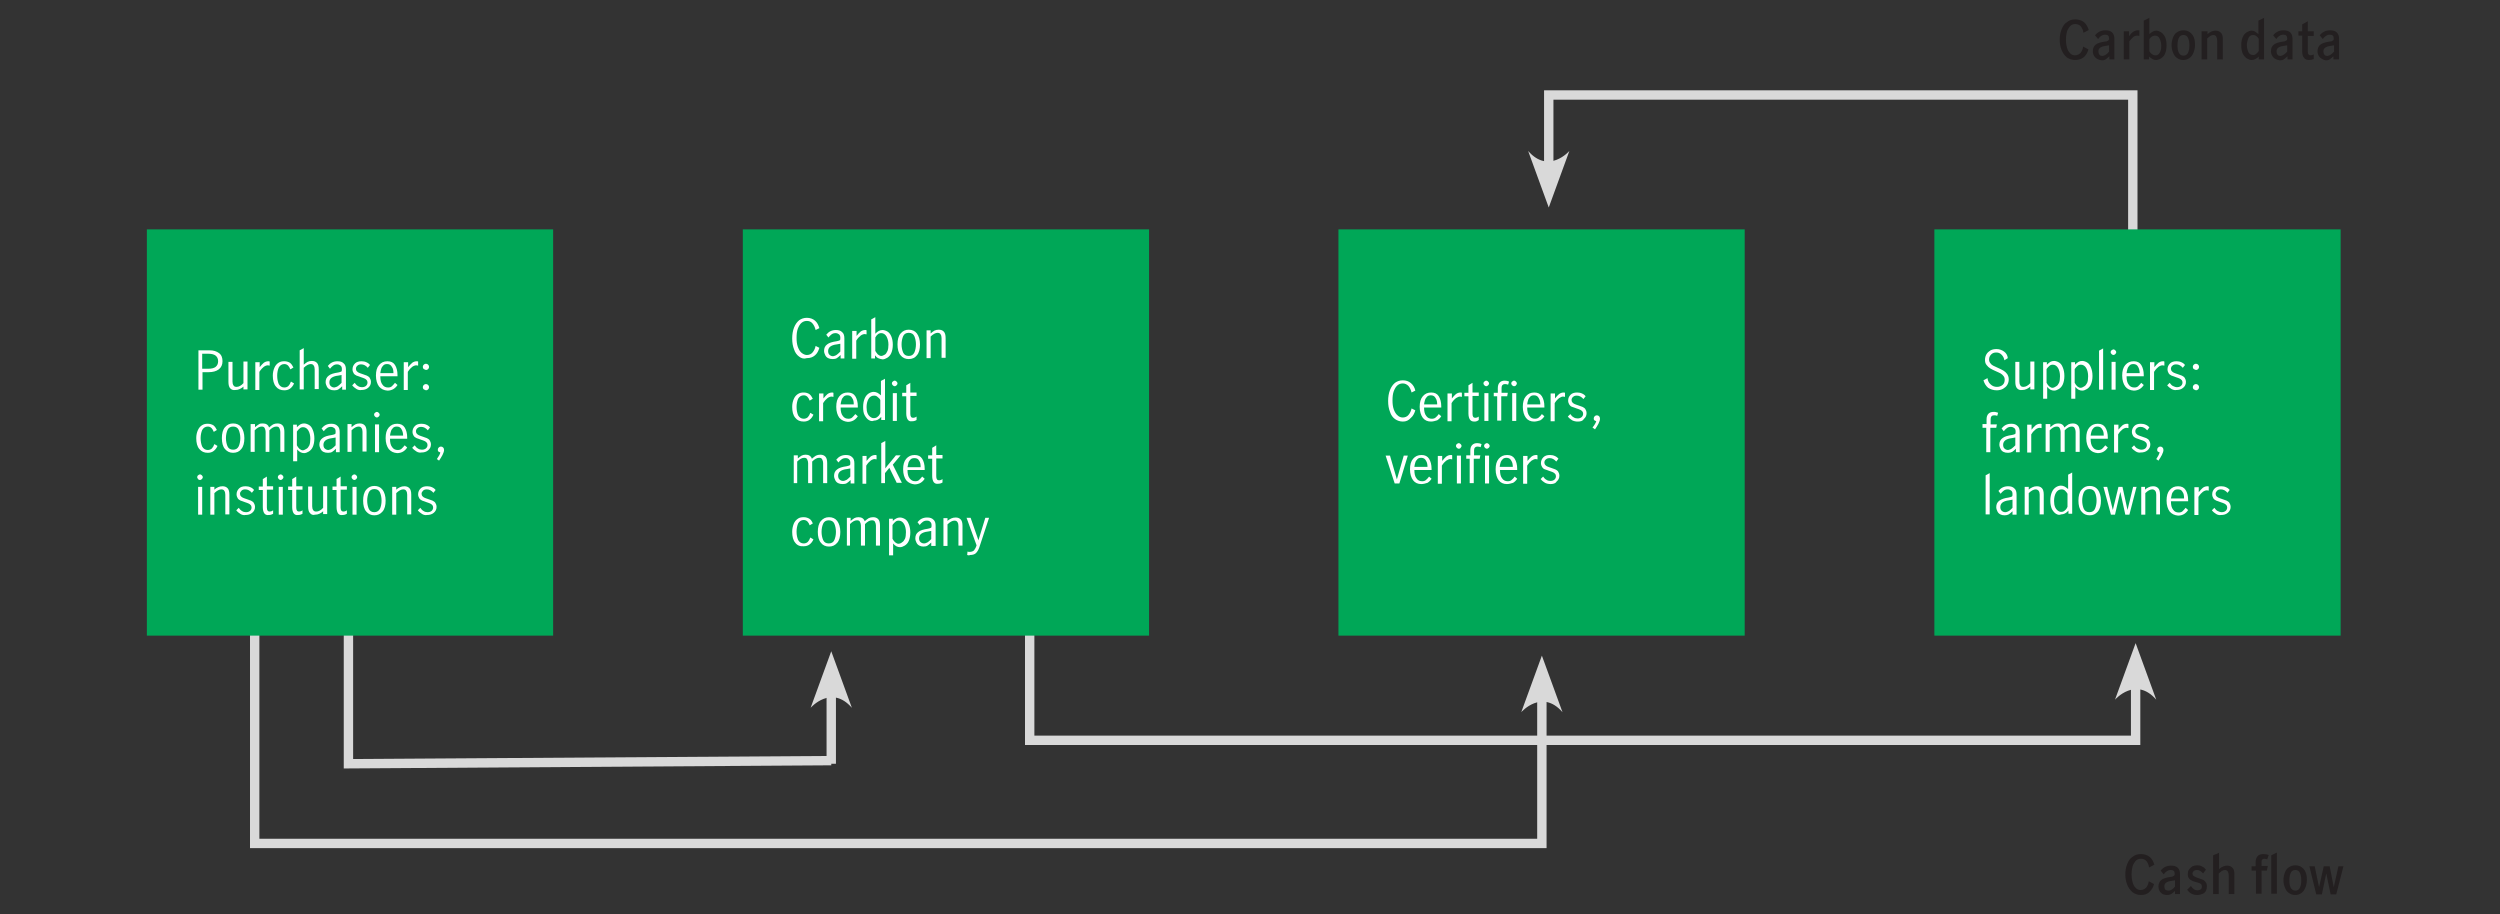 <?xml version="1.0" encoding="utf-8"?>
<!-- Generator: Adobe Illustrator 24.3.0, SVG Export Plug-In . SVG Version: 6.00 Build 0)  -->
<svg version="1.1" id="Layer_1" xmlns="http://www.w3.org/2000/svg" xmlns:xlink="http://www.w3.org/1999/xlink" x="0px" y="0px"
	 viewBox="0 0 800 292.5" style="enable-background:new 0 0 800 292.5;" xml:space="preserve">
<rect x="0" y="0" width="800" height="292.5" fill="#333333" stroke="none"/>
<style type="text/css">
	.st0{fill:none;stroke:#D9D9D9;stroke-width:3;}
	.st1{fill:#D9D9D9;}
	.st2{fill:#00A757;}
	.st3{fill:#FFFFFF;}
	.st4{fill:#231F20;}
</style>
<polyline class="st0" points="111.5,192.4 111.5,244.4 266,243.4 "/>
<polyline class="st0" points="329.5,199.4 329.5,236.9 683.4,236.9 683.4,216.4 "/>
<path class="st1" d="M683.4,205.8l-6.6,18.1c0,0,6.6-7.6,13.2,0L683.4,205.8"/>
<polyline class="st0" points="81.5,197.4 81.5,269.9 493.4,269.9 493.4,220.4 "/>
<path class="st1" d="M493.4,209.8l-6.6,18.1c0,0,6.6-7.6,13.2,0L493.4,209.8"/>
<polyline class="st0" points="682.5,82.4 682.5,30.4 495.6,30.4 495.6,55.8 "/>
<path class="st1" d="M495.6,66.4l6.6-18.1c0,0-6.6,7.6-13.2,0L495.6,66.4"/>
<rect x="47" y="73.4" class="st2" width="130" height="130"/>
<g>
	<path class="st3" d="M67.1,112.1c1.2,0,2.2,0.3,3,0.9s1.1,1.5,1.1,2.6c0,1.1-0.4,2-1.2,2.6c-0.8,0.6-1.9,0.9-3.3,0.9h-1.9v5.6h-1.3
		v-12.6H67.1z M69,117.4c0.5-0.4,0.8-1,0.8-1.8c0-0.8-0.3-1.4-0.8-1.8c-0.5-0.4-1.3-0.6-2.3-0.6h-2v4.8h1.9
		C67.7,118,68.5,117.8,69,117.4z"/>
	<path class="st3" d="M73.7,124.3c-0.4-0.4-0.6-1.1-0.6-2.1v-6.4h1.3v6.3c0,0.5,0.1,0.9,0.3,1.2c0.2,0.4,0.6,0.5,1,0.5
		c0.4,0,0.7-0.1,1.1-0.3c0.4-0.2,0.7-0.5,1.1-0.9v-6.9h1.3v8.9h-1.3v-0.9c-0.4,0.4-0.8,0.6-1.2,0.8c-0.4,0.2-0.9,0.3-1.4,0.3
		C74.6,124.9,74.1,124.7,73.7,124.3z"/>
	<path class="st3" d="M83.1,115.8v1.7c0.5-0.6,0.9-1.1,1.3-1.4s0.9-0.5,1.5-0.5c0.1,0,0.3,0,0.4,0.1v1.3c-0.2,0-0.4-0.1-0.6-0.1
		c-0.4,0-0.9,0.2-1.3,0.5c-0.4,0.3-0.9,0.8-1.4,1.6v5.8h-1.3v-8.9H83.1z"/>
	<path class="st3" d="M88.3,123.7c-0.7-0.8-1-2-1-3.5c0-1,0.2-1.8,0.5-2.5c0.3-0.7,0.7-1.2,1.3-1.6s1.2-0.5,1.9-0.5
		c0.7,0,1.3,0.2,1.8,0.5c0.5,0.4,0.8,0.9,1.1,1.5l-1,0.6c-0.2-0.5-0.4-0.9-0.7-1.2c-0.3-0.3-0.7-0.5-1.2-0.5c-0.8,0-1.4,0.4-1.8,1.1
		c-0.3,0.7-0.5,1.6-0.5,2.6c0,1.1,0.2,2,0.5,2.7c0.4,0.7,1,1.1,1.8,1.1c0.5,0,1-0.2,1.3-0.5c0.3-0.3,0.6-0.8,0.8-1.4l1,0.6
		c-0.3,0.7-0.7,1.2-1.2,1.6c-0.5,0.4-1.2,0.6-1.9,0.6C89.8,124.9,88.9,124.5,88.3,123.7z"/>
	<path class="st3" d="M97.2,111.4v5.3c0.4-0.4,0.8-0.6,1.2-0.9c0.4-0.2,0.9-0.3,1.4-0.3c0.7,0,1.2,0.2,1.6,0.6
		c0.4,0.4,0.6,1.1,0.6,2.1v6.3h-1.3v-6.3c0-0.5-0.1-0.9-0.3-1.2c-0.2-0.4-0.6-0.5-1-0.5c-0.6,0-1.4,0.4-2.2,1.2v6.9h-1.3v-12.5
		L97.2,111.4z"/>
	<path class="st3" d="M105.5,124.6c-0.4-0.2-0.7-0.5-0.9-0.9c-0.2-0.4-0.4-0.9-0.4-1.4c0-0.9,0.3-1.6,1-2.1c0.6-0.5,1.6-0.8,3-1
		c0.5-0.1,0.8-0.2,1-0.3c0.2-0.1,0.2-0.4,0.2-0.8c0-0.5-0.1-0.8-0.4-1.1c-0.3-0.2-0.6-0.4-1.1-0.4c-0.5,0-0.9,0.1-1.3,0.4
		s-0.7,0.6-1,1l-0.7-0.9c0.8-1,1.8-1.5,3.1-1.5c0.9,0,1.5,0.2,2,0.7c0.5,0.4,0.7,1.1,0.7,2v6.4h-1.2v-1.1c-0.4,0.4-0.9,0.8-1.2,1
		s-0.8,0.3-1.3,0.3C106.3,124.9,105.9,124.8,105.5,124.6z M108.2,123.5c0.4-0.3,0.7-0.6,1.1-1v-2.5h0l-1.1,0.2
		c-1,0.1-1.7,0.4-2.1,0.7c-0.4,0.3-0.7,0.8-0.7,1.4c0,0.5,0.1,0.9,0.4,1.2s0.7,0.5,1.2,0.5C107.4,123.9,107.8,123.8,108.2,123.5z"/>
	<path class="st3" d="M114.1,124.5c-0.5-0.3-1-0.7-1.4-1.2l0.8-0.8c0.3,0.4,0.6,0.8,1,1c0.4,0.3,0.9,0.4,1.3,0.4
		c0.5,0,0.9-0.1,1.3-0.4c0.3-0.3,0.5-0.6,0.5-1.1c0-0.3-0.1-0.6-0.3-0.8c-0.2-0.2-0.4-0.4-0.7-0.5c-0.3-0.1-0.7-0.3-1.1-0.4
		c-0.6-0.2-1-0.4-1.4-0.5c-0.4-0.2-0.7-0.4-0.9-0.7c-0.2-0.3-0.4-0.8-0.4-1.3c0-0.8,0.3-1.4,0.8-1.9c0.5-0.5,1.2-0.7,2.1-0.7
		c0.5,0,1.1,0.1,1.5,0.3c0.5,0.2,0.9,0.5,1.2,0.9l-0.7,0.9c-0.6-0.7-1.3-1.1-2.1-1.1c-0.5,0-0.9,0.1-1.2,0.4c-0.3,0.2-0.5,0.6-0.5,1
		c0,0.3,0.1,0.6,0.3,0.8c0.2,0.2,0.4,0.4,0.7,0.5c0.3,0.1,0.7,0.3,1.1,0.4c0.6,0.2,1.1,0.4,1.4,0.5c0.4,0.2,0.7,0.4,0.9,0.7
		c0.2,0.3,0.4,0.8,0.4,1.3c0,0.8-0.3,1.4-0.9,1.9s-1.3,0.7-2.2,0.7C115.2,124.9,114.6,124.8,114.1,124.5z"/>
	<path class="st3" d="M121.3,123.7c-0.6-0.8-1-2-1-3.5c0-1.5,0.3-2.6,1-3.4s1.5-1.2,2.7-1.2c1.1,0,1.9,0.4,2.4,1.2
		c0.5,0.8,0.8,1.9,0.8,3.2c0,0.2,0,0.3,0,0.4h-5.5c0,1.2,0.2,2.1,0.7,2.7c0.4,0.6,1,0.9,1.8,0.9c0.4,0,0.9-0.1,1.2-0.4
		s0.7-0.7,1-1.1l0.8,0.7c-0.3,0.5-0.8,1-1.3,1.3c-0.5,0.3-1.2,0.5-1.9,0.5C122.8,124.9,122,124.5,121.3,123.7z M125.4,117.4
		c-0.3-0.6-0.8-0.9-1.5-0.9c-0.5,0-0.9,0.1-1.2,0.4s-0.6,0.7-0.7,1.1c-0.2,0.5-0.2,0.9-0.3,1.4h4.2
		C125.9,118.6,125.8,117.9,125.4,117.4z"/>
	<path class="st3" d="M130.6,115.8v1.7c0.5-0.6,0.9-1.1,1.3-1.4s0.9-0.5,1.5-0.5c0.1,0,0.3,0,0.4,0.1v1.3c-0.2,0-0.4-0.1-0.6-0.1
		c-0.4,0-0.9,0.2-1.3,0.5c-0.4,0.3-0.9,0.8-1.4,1.6v5.8h-1.3v-8.9H130.6z"/>
	<path class="st3" d="M135.6,118.1c-0.2-0.2-0.3-0.4-0.3-0.7c0-0.3,0.1-0.5,0.3-0.7s0.4-0.3,0.7-0.3c0.3,0,0.5,0.1,0.7,0.3
		c0.2,0.2,0.3,0.4,0.3,0.7c0,0.3-0.1,0.5-0.3,0.7c-0.2,0.2-0.4,0.3-0.7,0.3C136,118.3,135.8,118.2,135.6,118.1z M135.6,124.6
		c-0.2-0.2-0.3-0.4-0.3-0.7c0-0.3,0.1-0.5,0.3-0.7c0.2-0.2,0.4-0.3,0.7-0.3c0.3,0,0.5,0.1,0.7,0.3c0.2,0.2,0.3,0.4,0.3,0.7
		c0,0.3-0.1,0.5-0.3,0.7c-0.2,0.2-0.4,0.3-0.7,0.3C136,124.8,135.8,124.7,135.6,124.6z"/>
</g>
<g>
	<path class="st3" d="M63.8,143.7c-0.7-0.8-1-2-1-3.5c0-1,0.2-1.8,0.5-2.5c0.3-0.7,0.7-1.2,1.3-1.6s1.2-0.5,1.9-0.5
		c0.7,0,1.3,0.2,1.8,0.5c0.5,0.4,0.8,0.9,1.1,1.5l-1,0.6c-0.2-0.5-0.4-0.9-0.7-1.2c-0.3-0.3-0.7-0.5-1.2-0.5c-0.8,0-1.4,0.4-1.8,1.1
		c-0.3,0.7-0.5,1.6-0.5,2.6c0,1.1,0.2,2,0.5,2.7c0.4,0.7,1,1.1,1.8,1.1c0.5,0,1-0.2,1.3-0.5c0.3-0.3,0.6-0.8,0.8-1.4l1,0.6
		c-0.3,0.7-0.7,1.2-1.2,1.6c-0.5,0.4-1.2,0.6-1.9,0.6C65.3,144.9,64.5,144.5,63.8,143.7z"/>
	<path class="st3" d="M72,143.7c-0.7-0.8-1-2-1-3.5s0.3-2.7,1-3.5s1.5-1.2,2.6-1.2c1.1,0,2,0.4,2.6,1.2s1,2,1,3.5s-0.3,2.7-1,3.5
		c-0.6,0.8-1.5,1.2-2.6,1.2C73.5,144.9,72.7,144.5,72,143.7z M76.4,142.8c0.3-0.7,0.5-1.6,0.5-2.6c0-1-0.2-1.9-0.5-2.6
		c-0.3-0.7-0.9-1.1-1.8-1.1c-0.9,0-1.5,0.4-1.8,1.1c-0.3,0.7-0.5,1.6-0.5,2.6s0.2,1.9,0.5,2.6c0.3,0.7,0.9,1.1,1.8,1.1
		C75.4,143.9,76,143.6,76.4,142.8z"/>
	<path class="st3" d="M81.6,135.8v0.9c0.4-0.4,0.8-0.6,1.2-0.9s0.8-0.3,1.3-0.3c1,0,1.7,0.4,2,1.3c0.5-0.4,0.9-0.8,1.3-1
		c0.4-0.2,0.9-0.3,1.4-0.3c0.7,0,1.2,0.2,1.6,0.6c0.4,0.4,0.6,1.1,0.6,2.1v6.4h-1.3v-6.4c0-0.4-0.1-0.8-0.3-1.2s-0.5-0.5-1-0.5
		c-0.7,0-1.4,0.4-2.2,1.2v6.9H85v-6.4c0-0.4-0.1-0.8-0.3-1.2s-0.5-0.5-1-0.5c-0.7,0-1.4,0.4-2.2,1.2v6.9h-1.3v-8.9H81.6z"/>
	<path class="st3" d="M95,135.8v0.9c0.4-0.4,0.7-0.6,1.1-0.9c0.4-0.2,0.7-0.3,1.2-0.3c0.5,0,1.1,0.2,1.6,0.5
		c0.5,0.3,0.9,0.8,1.2,1.6c0.3,0.7,0.5,1.6,0.5,2.7c0,1.1-0.2,2-0.5,2.7c-0.3,0.7-0.8,1.2-1.3,1.5s-1,0.5-1.5,0.5
		c-0.8,0-1.6-0.4-2.2-1.2v3.8h-1.3v-11.7H95z M98.1,143.6c0.4-0.2,0.6-0.6,0.9-1.1c0.2-0.5,0.3-1.2,0.3-2.1c0-1-0.2-1.9-0.6-2.6
		s-1-1.1-1.7-1.1c-0.4,0-0.8,0.1-1.1,0.4c-0.3,0.2-0.6,0.6-0.9,1v4.4c0.2,0.4,0.5,0.8,0.8,1.1c0.4,0.3,0.7,0.5,1.1,0.5
		S97.7,143.8,98.1,143.6z"/>
	<path class="st3" d="M103.5,144.6c-0.4-0.2-0.7-0.5-0.9-0.9c-0.2-0.4-0.4-0.9-0.4-1.4c0-0.9,0.3-1.6,1-2.1c0.6-0.5,1.6-0.8,3-1
		c0.5-0.1,0.8-0.2,1-0.3c0.2-0.1,0.2-0.4,0.2-0.8c0-0.5-0.1-0.8-0.4-1.1c-0.3-0.2-0.6-0.4-1.1-0.4c-0.5,0-0.9,0.1-1.3,0.4
		s-0.7,0.6-1,1l-0.7-0.9c0.8-1,1.8-1.5,3.1-1.5c0.9,0,1.5,0.2,2,0.7c0.5,0.4,0.7,1.1,0.7,2v6.4h-1.2v-1.1c-0.4,0.4-0.9,0.8-1.2,1
		s-0.8,0.3-1.3,0.3C104.3,144.9,103.9,144.8,103.5,144.6z M106.3,143.5c0.4-0.3,0.7-0.6,1.1-1v-2.5h0l-1.1,0.2
		c-1,0.1-1.7,0.4-2.1,0.7c-0.4,0.3-0.7,0.8-0.7,1.4c0,0.5,0.1,0.9,0.4,1.2s0.7,0.5,1.2,0.5C105.5,143.9,105.9,143.8,106.3,143.5z"/>
	<path class="st3" d="M112.5,135.8v0.9c0.4-0.4,0.8-0.6,1.2-0.9c0.4-0.2,0.9-0.3,1.4-0.3c0.7,0,1.2,0.2,1.6,0.6
		c0.4,0.4,0.6,1.1,0.6,2.1v6.3h-1.3v-6.3c0-0.5-0.1-0.9-0.3-1.2c-0.2-0.4-0.6-0.5-1-0.5c-0.6,0-1.4,0.4-2.2,1.2v6.9h-1.3v-8.9H112.5
		z"/>
	<path class="st3" d="M120,133.3c-0.2-0.2-0.3-0.4-0.3-0.6c0-0.2,0.1-0.5,0.3-0.6c0.2-0.2,0.4-0.3,0.6-0.3c0.2,0,0.4,0.1,0.6,0.3
		c0.2,0.2,0.3,0.4,0.3,0.6c0,0.2-0.1,0.4-0.3,0.6c-0.2,0.2-0.4,0.3-0.6,0.3C120.4,133.6,120.2,133.5,120,133.3z M120,135.8h1.3v8.9
		H120V135.8z"/>
	<path class="st3" d="M124.4,143.7c-0.6-0.8-1-2-1-3.5c0-1.5,0.3-2.6,1-3.4s1.5-1.2,2.7-1.2c1.1,0,1.9,0.4,2.4,1.2
		c0.5,0.8,0.8,1.9,0.8,3.2c0,0.2,0,0.3,0,0.4h-5.5c0,1.2,0.2,2.1,0.7,2.7c0.4,0.6,1,0.9,1.8,0.9c0.4,0,0.9-0.1,1.2-0.4
		s0.7-0.7,1-1.1l0.8,0.7c-0.3,0.5-0.8,1-1.3,1.3c-0.5,0.3-1.2,0.5-1.9,0.5C125.9,144.9,125.1,144.5,124.4,143.7z M128.5,137.4
		c-0.3-0.6-0.8-0.9-1.5-0.9c-0.5,0-0.9,0.1-1.2,0.4s-0.6,0.7-0.7,1.1c-0.2,0.5-0.2,0.9-0.3,1.4h4.2
		C129,138.6,128.8,137.9,128.5,137.4z"/>
	<path class="st3" d="M133.3,144.5c-0.5-0.3-1-0.7-1.4-1.2l0.8-0.8c0.3,0.4,0.6,0.8,1,1c0.4,0.3,0.9,0.4,1.3,0.4
		c0.5,0,0.9-0.1,1.3-0.4c0.3-0.3,0.5-0.6,0.5-1.1c0-0.3-0.1-0.6-0.3-0.8c-0.2-0.2-0.4-0.4-0.7-0.5c-0.3-0.1-0.7-0.3-1.1-0.4
		c-0.6-0.2-1-0.4-1.4-0.5c-0.4-0.2-0.7-0.4-0.9-0.7c-0.2-0.3-0.4-0.8-0.4-1.3c0-0.8,0.3-1.4,0.8-1.9c0.5-0.5,1.2-0.7,2.1-0.7
		c0.5,0,1.1,0.1,1.5,0.3c0.5,0.2,0.9,0.5,1.2,0.9l-0.7,0.9c-0.6-0.7-1.3-1.1-2.1-1.1c-0.5,0-0.9,0.1-1.2,0.4c-0.3,0.2-0.5,0.6-0.5,1
		c0,0.3,0.1,0.6,0.3,0.8c0.2,0.2,0.4,0.4,0.7,0.5c0.3,0.1,0.7,0.3,1.1,0.4c0.6,0.2,1.1,0.4,1.4,0.5c0.4,0.2,0.7,0.4,0.9,0.7
		c0.2,0.3,0.4,0.8,0.4,1.3c0,0.8-0.3,1.4-0.9,1.9s-1.3,0.7-2.2,0.7C134.4,144.9,133.8,144.8,133.3,144.5z"/>
	<path class="st3" d="M140.9,144.8c-0.2-0.1-0.4-0.2-0.6-0.3c-0.2-0.2-0.2-0.4-0.2-0.6c0-0.3,0.1-0.5,0.3-0.7
		c0.2-0.2,0.4-0.3,0.7-0.3c0.3,0,0.5,0.1,0.7,0.3c0.2,0.2,0.3,0.5,0.3,0.8c0,0.4-0.2,1-0.5,1.6c-0.3,0.6-0.7,1.2-1.1,1.8l-0.7-0.5
		C140.4,146,140.8,145.4,140.9,144.8z"/>
</g>
<g>
	<path class="st3" d="M63.4,153.3c-0.2-0.2-0.3-0.4-0.3-0.6c0-0.2,0.1-0.5,0.3-0.6c0.2-0.2,0.4-0.3,0.6-0.3c0.2,0,0.4,0.1,0.6,0.3
		c0.2,0.2,0.3,0.4,0.3,0.6c0,0.2-0.1,0.4-0.3,0.6c-0.2,0.2-0.4,0.3-0.6,0.3C63.7,153.6,63.5,153.5,63.4,153.3z M63.4,155.8h1.3v8.9
		h-1.3V155.8z"/>
	<path class="st3" d="M68.6,155.8v0.9c0.4-0.4,0.8-0.6,1.2-0.8c0.4-0.2,0.9-0.3,1.4-0.3c0.7,0,1.2,0.2,1.6,0.6
		c0.4,0.4,0.6,1.1,0.6,2.1v6.3h-1.3v-6.3c0-0.5-0.1-0.9-0.3-1.2c-0.2-0.4-0.6-0.5-1-0.5c-0.6,0-1.4,0.4-2.2,1.2v6.9h-1.3v-8.9H68.6z
		"/>
	<path class="st3" d="M77,164.5c-0.5-0.3-1-0.7-1.4-1.2l0.8-0.8c0.3,0.4,0.6,0.8,1,1c0.4,0.3,0.9,0.4,1.3,0.4c0.5,0,0.9-0.1,1.3-0.4
		c0.3-0.3,0.5-0.6,0.5-1.1c0-0.3-0.1-0.6-0.3-0.8c-0.2-0.2-0.4-0.4-0.7-0.5c-0.3-0.1-0.7-0.3-1.1-0.4c-0.6-0.2-1-0.4-1.4-0.5
		c-0.4-0.2-0.7-0.4-0.9-0.7c-0.2-0.3-0.4-0.8-0.4-1.3c0-0.8,0.3-1.4,0.8-1.9s1.2-0.7,2.1-0.7c0.5,0,1.1,0.1,1.5,0.3
		c0.5,0.2,0.9,0.5,1.2,0.9l-0.7,0.9c-0.6-0.7-1.3-1.1-2.1-1.1c-0.5,0-0.9,0.1-1.2,0.4s-0.5,0.6-0.5,1c0,0.3,0.1,0.6,0.3,0.8
		s0.4,0.4,0.7,0.5c0.3,0.1,0.7,0.3,1.1,0.4c0.6,0.2,1.1,0.4,1.4,0.5c0.4,0.2,0.7,0.4,0.9,0.7c0.2,0.3,0.4,0.8,0.4,1.3
		c0,0.8-0.3,1.4-0.9,1.9s-1.3,0.7-2.2,0.7C78.1,164.9,77.5,164.8,77,164.5z"/>
	<path class="st3" d="M84.6,164.3c-0.3-0.4-0.5-1.1-0.5-2v-5.5h-1.3v-1.1h1.3v-2.4l1.3-0.8v3.1h2v1.1h-2v5.7c0,0.9,0.3,1.3,0.9,1.3
		c0.3,0,0.7-0.1,1.1-0.4l0,1.1c-0.5,0.3-0.9,0.4-1.4,0.4C85.4,164.9,84.9,164.7,84.6,164.3z"/>
	<path class="st3" d="M89.2,153.3c-0.2-0.2-0.3-0.4-0.3-0.6c0-0.2,0.1-0.5,0.3-0.6c0.2-0.2,0.4-0.3,0.6-0.3c0.2,0,0.4,0.1,0.6,0.3
		c0.2,0.2,0.3,0.4,0.3,0.6c0,0.2-0.1,0.4-0.3,0.6c-0.2,0.2-0.4,0.3-0.6,0.3C89.6,153.6,89.4,153.5,89.2,153.3z M89.2,155.8h1.3v8.9
		h-1.3V155.8z"/>
	<path class="st3" d="M94,164.3c-0.3-0.4-0.5-1.1-0.5-2v-5.5h-1.3v-1.1h1.3v-2.4l1.3-0.8v3.1h2v1.1h-2v5.7c0,0.9,0.3,1.3,0.9,1.3
		c0.3,0,0.7-0.1,1.1-0.4l0,1.1c-0.5,0.3-0.9,0.4-1.4,0.4C94.8,164.9,94.3,164.7,94,164.3z"/>
	<path class="st3" d="M99.2,164.2c-0.4-0.4-0.6-1.1-0.6-2.1v-6.4h1.3v6.3c0,0.5,0.1,0.9,0.3,1.2c0.2,0.4,0.6,0.5,1,0.5
		c0.4,0,0.7-0.1,1.1-0.3c0.4-0.2,0.7-0.5,1.1-0.9v-6.9h1.3v8.9h-1.3v-0.9c-0.4,0.4-0.8,0.6-1.2,0.8c-0.4,0.2-0.9,0.3-1.4,0.3
		C100.2,164.9,99.6,164.7,99.2,164.2z"/>
	<path class="st3" d="M108.2,164.3c-0.3-0.4-0.5-1.1-0.5-2v-5.5h-1.3v-1.1h1.3v-2.4l1.3-0.8v3.1h2v1.1h-2v5.7c0,0.9,0.3,1.3,0.9,1.3
		c0.3,0,0.7-0.1,1.1-0.4l0,1.1c-0.5,0.3-0.9,0.4-1.4,0.4C108.9,164.9,108.5,164.7,108.2,164.3z"/>
	<path class="st3" d="M112.8,153.3c-0.2-0.2-0.3-0.4-0.3-0.6c0-0.2,0.1-0.5,0.3-0.6c0.2-0.2,0.4-0.3,0.6-0.3c0.2,0,0.4,0.1,0.6,0.3
		c0.2,0.2,0.3,0.4,0.3,0.6c0,0.2-0.1,0.4-0.3,0.6c-0.2,0.2-0.4,0.3-0.6,0.3C113.2,153.6,113,153.5,112.8,153.3z M112.8,155.8h1.3
		v8.9h-1.3V155.8z"/>
	<path class="st3" d="M117.2,163.7c-0.7-0.8-1-2-1-3.5c0-1.5,0.3-2.7,1-3.5s1.5-1.2,2.6-1.2c1.1,0,2,0.4,2.6,1.2s1,2,1,3.5
		c0,1.5-0.3,2.7-1,3.5s-1.5,1.2-2.6,1.2C118.7,164.9,117.9,164.5,117.2,163.7z M121.6,162.8c0.3-0.7,0.5-1.6,0.5-2.6
		c0-1-0.2-1.9-0.5-2.6c-0.3-0.7-0.9-1.1-1.8-1.1c-0.9,0-1.5,0.4-1.8,1.1c-0.3,0.7-0.5,1.6-0.5,2.6s0.2,1.9,0.5,2.6
		c0.3,0.7,0.9,1.1,1.8,1.1C120.6,163.9,121.2,163.5,121.6,162.8z"/>
	<path class="st3" d="M126.8,155.8v0.9c0.4-0.4,0.8-0.6,1.2-0.8c0.4-0.2,0.9-0.3,1.4-0.3c0.7,0,1.2,0.2,1.6,0.6
		c0.4,0.4,0.6,1.1,0.6,2.1v6.3h-1.3v-6.3c0-0.5-0.1-0.9-0.3-1.2c-0.2-0.4-0.6-0.5-1-0.5c-0.6,0-1.4,0.4-2.2,1.2v6.9h-1.3v-8.9H126.8
		z"/>
	<path class="st3" d="M135.1,164.5c-0.5-0.3-1-0.7-1.4-1.2l0.8-0.8c0.3,0.4,0.6,0.8,1,1c0.4,0.3,0.9,0.4,1.3,0.4
		c0.5,0,0.9-0.1,1.3-0.4c0.3-0.3,0.5-0.6,0.5-1.1c0-0.3-0.1-0.6-0.3-0.8c-0.2-0.2-0.4-0.4-0.7-0.5c-0.3-0.1-0.7-0.3-1.1-0.4
		c-0.6-0.2-1-0.4-1.4-0.5c-0.4-0.2-0.7-0.4-0.9-0.7c-0.2-0.3-0.4-0.8-0.4-1.3c0-0.8,0.3-1.4,0.8-1.9s1.2-0.7,2.1-0.7
		c0.5,0,1.1,0.1,1.5,0.3c0.5,0.2,0.9,0.5,1.2,0.9l-0.7,0.9c-0.6-0.7-1.3-1.1-2.1-1.1c-0.5,0-0.9,0.1-1.2,0.4s-0.5,0.6-0.5,1
		c0,0.3,0.1,0.6,0.3,0.8s0.4,0.4,0.7,0.5c0.3,0.1,0.7,0.3,1.1,0.4c0.6,0.2,1.1,0.4,1.4,0.5c0.4,0.2,0.7,0.4,0.9,0.7
		c0.2,0.3,0.4,0.8,0.4,1.3c0,0.8-0.3,1.4-0.9,1.9s-1.3,0.7-2.2,0.7C136.2,164.9,135.6,164.8,135.1,164.5z"/>
</g>
<rect x="237.7" y="73.4" class="st2" width="130" height="130"/>
<g>
	<path class="st3" d="M255.7,114.1c-0.7-0.5-1.3-1.3-1.6-2.3c-0.4-1-0.6-2.1-0.6-3.5c0-1.3,0.2-2.5,0.6-3.5s0.9-1.7,1.6-2.3
		c0.7-0.5,1.5-0.8,2.5-0.8c1,0,1.9,0.3,2.6,0.9c0.7,0.6,1.1,1.4,1.4,2.4l-1.2,0.6c-0.2-0.8-0.5-1.5-1-2.1s-1.1-0.8-1.8-0.8
		c-0.7,0-1.2,0.2-1.7,0.6c-0.5,0.4-0.9,1.1-1.2,1.9s-0.4,1.8-0.4,2.9c0,1.1,0.1,2,0.4,2.9c0.3,0.8,0.7,1.5,1.2,1.9s1.1,0.7,1.7,0.7
		c0.7,0,1.4-0.3,1.8-0.8c0.5-0.6,0.8-1.2,1-2.1l1.2,0.6c-0.3,1-0.7,1.8-1.4,2.4c-0.7,0.6-1.5,0.9-2.6,0.9
		C257.3,114.9,256.4,114.7,255.7,114.1z"/>
	<path class="st3" d="M265,114.6c-0.4-0.2-0.7-0.5-0.9-0.9c-0.2-0.4-0.4-0.9-0.4-1.4c0-0.9,0.3-1.6,1-2.1c0.6-0.5,1.6-0.8,3-1
		c0.5-0.1,0.8-0.2,1-0.3c0.2-0.1,0.2-0.4,0.2-0.8c0-0.5-0.1-0.8-0.4-1.1c-0.3-0.2-0.6-0.4-1.1-0.4c-0.5,0-0.9,0.1-1.3,0.4
		s-0.7,0.6-1,1l-0.7-0.9c0.8-1,1.8-1.5,3.1-1.5c0.9,0,1.5,0.2,2,0.7c0.5,0.4,0.7,1.1,0.7,2v6.4h-1.2v-1.1c-0.4,0.4-0.9,0.8-1.2,1
		s-0.8,0.3-1.3,0.3C265.8,114.9,265.4,114.8,265,114.6z M267.8,113.5c0.4-0.3,0.7-0.6,1.1-1v-2.5h0l-1.1,0.2c-1,0.1-1.7,0.4-2.1,0.7
		c-0.4,0.3-0.7,0.8-0.7,1.4c0,0.5,0.1,0.9,0.4,1.2s0.7,0.5,1.2,0.5C267,113.9,267.4,113.8,267.8,113.5z"/>
	<path class="st3" d="M274.1,105.8v1.7c0.5-0.6,0.9-1.1,1.3-1.4s0.9-0.5,1.5-0.5c0.1,0,0.3,0,0.4,0.1v1.3c-0.2,0-0.4-0.1-0.6-0.1
		c-0.4,0-0.9,0.2-1.3,0.5c-0.4,0.3-0.9,0.8-1.4,1.6v5.8h-1.3v-8.9H274.1z"/>
	<path class="st3" d="M281,114.6c-0.4-0.2-0.7-0.5-1-0.9v1h-1.2v-12.5l1.3-0.7v5.3c0.7-0.8,1.5-1.2,2.3-1.2c0.5,0,1.1,0.2,1.6,0.5
		c0.5,0.3,0.9,0.8,1.2,1.5c0.3,0.7,0.5,1.6,0.5,2.7c0,1.1-0.2,2-0.5,2.7c-0.3,0.7-0.8,1.2-1.3,1.5s-1,0.5-1.5,0.5
		C281.8,114.9,281.4,114.8,281,114.6z M283.1,113.5c0.4-0.2,0.6-0.6,0.9-1.2c0.2-0.5,0.3-1.2,0.3-2c0-1-0.2-1.8-0.6-2.6
		c-0.4-0.7-1-1.1-1.7-1.1c-0.4,0-0.8,0.1-1.1,0.4c-0.3,0.2-0.6,0.6-0.8,1v4.3c0.2,0.4,0.5,0.7,0.8,1.1c0.4,0.3,0.7,0.5,1.1,0.5
		S282.7,113.7,283.1,113.5z"/>
	<path class="st3" d="M288.2,113.7c-0.7-0.8-1-2-1-3.5s0.3-2.7,1-3.5s1.5-1.2,2.6-1.2c1.1,0,2,0.4,2.6,1.2s1,2,1,3.5s-0.3,2.7-1,3.5
		c-0.6,0.8-1.5,1.2-2.6,1.2C289.7,114.9,288.8,114.5,288.2,113.7z M292.6,112.8c0.3-0.7,0.5-1.6,0.5-2.6c0-1-0.2-1.9-0.5-2.6
		c-0.3-0.7-0.9-1.1-1.8-1.1c-0.9,0-1.5,0.4-1.8,1.1c-0.3,0.7-0.5,1.6-0.5,2.6s0.2,1.9,0.5,2.6c0.3,0.7,0.9,1.1,1.8,1.1
		C291.6,113.9,292.2,113.6,292.6,112.8z"/>
	<path class="st3" d="M297.8,105.8v0.9c0.4-0.4,0.8-0.6,1.2-0.9c0.4-0.2,0.9-0.3,1.4-0.3c0.7,0,1.2,0.2,1.6,0.6
		c0.4,0.4,0.6,1.1,0.6,2.1v6.3h-1.3v-6.3c0-0.5-0.1-0.9-0.3-1.2c-0.2-0.4-0.6-0.5-1-0.5c-0.6,0-1.4,0.4-2.2,1.2v6.9h-1.3v-8.9H297.8
		z"/>
</g>
<g>
	<path class="st3" d="M254.5,133.7c-0.7-0.8-1-2-1-3.5c0-1,0.2-1.8,0.5-2.5c0.3-0.7,0.7-1.2,1.3-1.6s1.2-0.5,1.9-0.5
		c0.7,0,1.3,0.2,1.8,0.5c0.5,0.4,0.8,0.9,1.1,1.5l-1,0.6c-0.2-0.5-0.4-0.9-0.7-1.2c-0.3-0.3-0.7-0.5-1.2-0.5c-0.8,0-1.4,0.4-1.8,1.1
		c-0.3,0.7-0.5,1.6-0.5,2.6c0,1.1,0.2,2,0.5,2.7c0.4,0.7,1,1.1,1.8,1.1c0.5,0,1-0.2,1.3-0.5c0.3-0.3,0.6-0.8,0.8-1.4l1,0.6
		c-0.3,0.7-0.7,1.2-1.2,1.6c-0.5,0.4-1.2,0.6-1.9,0.6C256,134.9,255.1,134.5,254.5,133.7z"/>
	<path class="st3" d="M263.5,125.8v1.7c0.5-0.6,0.9-1.1,1.3-1.4s0.9-0.5,1.5-0.5c0.1,0,0.3,0,0.4,0.1v1.3c-0.2,0-0.4-0.1-0.6-0.1
		c-0.4,0-0.9,0.2-1.3,0.5c-0.4,0.3-0.9,0.8-1.4,1.6v5.8h-1.3v-8.9H263.5z"/>
	<path class="st3" d="M268.6,133.7c-0.6-0.8-1-2-1-3.5c0-1.5,0.3-2.6,1-3.4s1.5-1.2,2.7-1.2c1.1,0,1.9,0.4,2.4,1.2
		c0.5,0.8,0.8,1.9,0.8,3.2c0,0.2,0,0.3,0,0.4H269c0,1.2,0.2,2.1,0.7,2.7c0.4,0.6,1,0.9,1.8,0.9c0.4,0,0.9-0.1,1.2-0.4s0.7-0.7,1-1.1
		l0.8,0.7c-0.3,0.5-0.8,1-1.3,1.3c-0.5,0.3-1.2,0.5-1.9,0.5C270.2,134.9,269.3,134.5,268.6,133.7z M272.7,127.4
		c-0.3-0.6-0.8-0.9-1.5-0.9c-0.5,0-0.9,0.1-1.2,0.4s-0.6,0.7-0.7,1.1c-0.2,0.5-0.2,0.9-0.3,1.4h4.2
		C273.2,128.6,273.1,127.9,272.7,127.4z"/>
	<path class="st3" d="M278,134.4c-0.5-0.3-0.9-0.8-1.3-1.5s-0.5-1.6-0.5-2.7c0-1.1,0.2-2,0.5-2.7c0.3-0.7,0.7-1.2,1.3-1.6
		c0.5-0.3,1-0.5,1.6-0.5c0.4,0,0.8,0.1,1.2,0.3s0.7,0.5,1.1,0.8v-4.6l1.3-0.7v13.2h-1.2v-1c-0.4,0.4-0.7,0.7-1.1,0.9
		c-0.4,0.2-0.8,0.3-1.2,0.3C279,134.9,278.5,134.7,278,134.4z M280.9,133.3c0.4-0.3,0.6-0.7,0.8-1.1V128c-0.2-0.4-0.5-0.7-0.9-1
		c-0.3-0.3-0.7-0.4-1.1-0.4c-0.8,0-1.4,0.4-1.8,1.1c-0.4,0.7-0.6,1.6-0.6,2.6c0,0.8,0.1,1.4,0.3,1.9c0.2,0.5,0.5,0.9,0.9,1.2
		c0.4,0.3,0.7,0.4,1.1,0.4C280.1,133.8,280.5,133.7,280.9,133.3z"/>
	<path class="st3" d="M285.7,123.3c-0.2-0.2-0.3-0.4-0.3-0.6c0-0.2,0.1-0.5,0.3-0.6c0.2-0.2,0.4-0.3,0.6-0.3c0.2,0,0.4,0.1,0.6,0.3
		c0.2,0.2,0.3,0.4,0.3,0.6c0,0.2-0.1,0.4-0.3,0.6c-0.2,0.2-0.4,0.3-0.6,0.3C286.1,123.6,285.9,123.5,285.7,123.3z M285.7,125.8h1.3
		v8.9h-1.3V125.8z"/>
	<path class="st3" d="M290.5,134.3c-0.3-0.4-0.5-1.1-0.5-2v-5.5h-1.3v-1.1h1.3v-2.4l1.3-0.8v3.1h2v1.1h-2v5.7c0,0.9,0.3,1.3,0.9,1.3
		c0.3,0,0.7-0.1,1.1-0.4l0,1.1c-0.5,0.3-0.9,0.4-1.4,0.4C291.2,134.9,290.8,134.7,290.5,134.3z"/>
</g>
<g>
	<path class="st3" d="M255.3,145.8v0.9c0.4-0.4,0.8-0.6,1.2-0.9c0.4-0.2,0.8-0.3,1.3-0.3c1,0,1.7,0.4,2,1.3c0.5-0.4,0.9-0.8,1.3-1
		c0.4-0.2,0.9-0.3,1.4-0.3c0.7,0,1.2,0.2,1.6,0.6c0.4,0.4,0.6,1.1,0.6,2.1v6.4h-1.3v-6.4c0-0.4-0.1-0.8-0.3-1.2s-0.5-0.5-1-0.5
		c-0.7,0-1.4,0.4-2.2,1.2v6.9h-1.3v-6.4c0-0.4-0.1-0.8-0.3-1.2s-0.5-0.5-1-0.5c-0.7,0-1.4,0.4-2.2,1.2v6.9H254v-8.9H255.3z"/>
	<path class="st3" d="M268.2,154.6c-0.4-0.2-0.7-0.5-0.9-0.9c-0.2-0.4-0.4-0.9-0.4-1.4c0-0.9,0.3-1.6,1-2.1c0.6-0.5,1.6-0.8,3-1
		c0.5-0.1,0.8-0.2,1-0.3c0.2-0.1,0.2-0.4,0.2-0.8c0-0.5-0.1-0.8-0.4-1.1s-0.6-0.4-1.1-0.4c-0.5,0-0.9,0.1-1.3,0.4s-0.7,0.6-1,1
		l-0.7-0.9c0.8-1,1.8-1.5,3.1-1.5c0.9,0,1.5,0.2,2,0.7c0.5,0.4,0.7,1.1,0.7,2v6.4h-1.2v-1.1c-0.4,0.4-0.9,0.8-1.2,1
		s-0.8,0.3-1.3,0.3C269,154.9,268.6,154.8,268.2,154.6z M271,153.5c0.4-0.3,0.7-0.6,1.1-1v-2.6h0l-1.1,0.2c-1,0.1-1.7,0.4-2.1,0.7
		c-0.4,0.3-0.7,0.8-0.7,1.4c0,0.5,0.1,0.9,0.4,1.2s0.7,0.5,1.2,0.5C270.2,153.9,270.6,153.7,271,153.5z"/>
	<path class="st3" d="M277.3,145.8v1.7c0.5-0.6,0.9-1.1,1.3-1.4s0.9-0.5,1.5-0.5c0.1,0,0.3,0,0.4,0.1v1.3c-0.2,0-0.4-0.1-0.6-0.1
		c-0.4,0-0.9,0.2-1.3,0.5c-0.4,0.3-0.9,0.8-1.4,1.6v5.8H276v-8.9H277.3z"/>
	<path class="st3" d="M287,154.6l-2.4-4.9l-1.4,1.7v3.2H282v-12.8l1.3-0.7v6.6c0,0.4,0,1,0,1.7l0,0.5h0c0.5-0.7,0.9-1.2,1.1-1.4
		l2.3-2.8h1.5l-2.5,3l2.9,5.8H287z"/>
	<path class="st3" d="M290,153.7c-0.6-0.8-1-2-1-3.5c0-1.5,0.3-2.6,1-3.4s1.5-1.2,2.7-1.2c1.1,0,1.9,0.4,2.4,1.2
		c0.5,0.8,0.8,1.9,0.8,3.2c0,0.2,0,0.3,0,0.4h-5.5c0,1.2,0.2,2.1,0.7,2.7s1,0.9,1.8,0.9c0.4,0,0.9-0.1,1.2-0.4s0.7-0.7,1-1.1
		l0.8,0.7c-0.3,0.5-0.8,1-1.3,1.3c-0.5,0.3-1.2,0.5-1.9,0.5C291.6,154.9,290.7,154.5,290,153.7z M294.1,147.4
		c-0.3-0.6-0.8-0.8-1.5-0.8c-0.5,0-0.9,0.1-1.2,0.4c-0.3,0.3-0.6,0.7-0.7,1.1s-0.2,0.9-0.3,1.4h4.2
		C294.6,148.6,294.5,147.9,294.1,147.4z"/>
	<path class="st3" d="M298.8,154.3c-0.3-0.4-0.5-1.1-0.5-2v-5.5h-1.3v-1.1h1.3v-2.4l1.3-0.8v3.1h2v1.1h-2v5.7c0,0.9,0.3,1.3,0.9,1.3
		c0.3,0,0.7-0.1,1.1-0.4l0,1.1c-0.5,0.3-0.9,0.4-1.4,0.4C299.6,154.9,299.1,154.7,298.8,154.3z"/>
</g>
<g>
	<path class="st3" d="M254.5,173.7c-0.7-0.8-1-2-1-3.5c0-1,0.2-1.8,0.5-2.6c0.3-0.7,0.7-1.2,1.3-1.6c0.5-0.4,1.2-0.5,1.9-0.5
		c0.7,0,1.3,0.2,1.8,0.5s0.8,0.8,1.1,1.5l-1,0.6c-0.2-0.5-0.4-0.9-0.7-1.2c-0.3-0.3-0.7-0.5-1.2-0.5c-0.8,0-1.4,0.4-1.8,1.1
		c-0.3,0.7-0.5,1.6-0.5,2.6c0,1.1,0.2,2,0.5,2.7c0.4,0.7,1,1.1,1.8,1.1c0.5,0,1-0.2,1.3-0.5c0.3-0.3,0.6-0.8,0.8-1.4l1,0.6
		c-0.3,0.7-0.7,1.2-1.2,1.6c-0.5,0.4-1.2,0.6-1.9,0.6C256,174.9,255.1,174.5,254.5,173.7z"/>
	<path class="st3" d="M262.7,173.7c-0.7-0.8-1-2-1-3.5c0-1.5,0.3-2.7,1-3.5s1.5-1.2,2.6-1.2c1.1,0,2,0.4,2.6,1.2s1,2,1,3.5
		c0,1.5-0.3,2.7-1,3.5s-1.5,1.2-2.6,1.2C264.2,174.9,263.3,174.5,262.7,173.7z M267,172.8c0.3-0.7,0.5-1.6,0.5-2.6
		c0-1-0.2-1.9-0.5-2.6c-0.3-0.7-0.9-1.1-1.8-1.1c-0.9,0-1.5,0.4-1.8,1.1c-0.3,0.7-0.5,1.6-0.5,2.6s0.2,1.9,0.5,2.6
		c0.3,0.7,0.9,1.1,1.8,1.1C266.1,173.9,266.7,173.5,267,172.8z"/>
	<path class="st3" d="M272.2,165.8v0.9c0.4-0.4,0.8-0.6,1.2-0.9c0.4-0.2,0.8-0.3,1.3-0.3c1,0,1.7,0.4,2,1.3c0.5-0.4,0.9-0.8,1.3-1
		c0.4-0.2,0.9-0.3,1.4-0.3c0.7,0,1.2,0.2,1.6,0.6c0.4,0.4,0.6,1.1,0.6,2.1v6.4h-1.3v-6.4c0-0.4-0.1-0.8-0.3-1.2s-0.5-0.5-1-0.5
		c-0.7,0-1.4,0.4-2.2,1.2v6.9h-1.3v-6.4c0-0.4-0.1-0.8-0.3-1.2s-0.5-0.5-1-0.5c-0.7,0-1.4,0.4-2.2,1.2v6.9H271v-8.9H272.2z"/>
	<path class="st3" d="M285.7,165.8v0.9c0.4-0.4,0.7-0.6,1.1-0.8c0.4-0.2,0.7-0.3,1.2-0.3c0.5,0,1.1,0.2,1.6,0.5
		c0.5,0.3,0.9,0.8,1.2,1.6c0.3,0.7,0.5,1.6,0.5,2.7c0,1.1-0.2,2-0.5,2.7c-0.3,0.7-0.8,1.2-1.3,1.5c-0.5,0.3-1,0.5-1.5,0.5
		c-0.8,0-1.6-0.4-2.2-1.2v3.8h-1.3v-11.7H285.7z M288.7,173.5c0.4-0.2,0.6-0.6,0.9-1.1c0.2-0.5,0.3-1.2,0.3-2.1c0-1-0.2-1.9-0.6-2.6
		c-0.4-0.7-1-1.1-1.7-1.1c-0.4,0-0.8,0.1-1.1,0.4c-0.3,0.2-0.6,0.6-0.9,1v4.4c0.2,0.4,0.5,0.8,0.8,1.1c0.4,0.3,0.7,0.5,1.1,0.5
		S288.4,173.8,288.7,173.5z"/>
	<path class="st3" d="M294.2,174.6c-0.4-0.2-0.7-0.5-0.9-0.9c-0.2-0.4-0.4-0.9-0.4-1.4c0-0.9,0.3-1.6,1-2.1c0.6-0.5,1.6-0.8,3-1
		c0.5-0.1,0.8-0.2,1-0.3c0.2-0.1,0.2-0.4,0.2-0.8c0-0.5-0.1-0.8-0.4-1.1s-0.6-0.4-1.1-0.4c-0.5,0-0.9,0.1-1.3,0.4s-0.7,0.6-1,1
		l-0.7-0.9c0.8-1,1.8-1.5,3.1-1.5c0.9,0,1.5,0.2,2,0.7c0.5,0.4,0.7,1.1,0.7,2v6.4H298v-1.1c-0.4,0.4-0.9,0.8-1.2,1s-0.8,0.3-1.3,0.3
		C295,174.9,294.6,174.8,294.2,174.6z M296.9,173.5c0.4-0.3,0.7-0.6,1.1-1v-2.6h0l-1.1,0.2c-1,0.1-1.7,0.4-2.1,0.7
		c-0.4,0.3-0.7,0.8-0.7,1.4c0,0.5,0.1,0.9,0.4,1.2s0.7,0.5,1.2,0.5C296.1,173.9,296.5,173.7,296.9,173.5z"/>
	<path class="st3" d="M303.2,165.8v0.9c0.4-0.4,0.8-0.6,1.2-0.8c0.4-0.2,0.9-0.3,1.4-0.3c0.7,0,1.2,0.2,1.6,0.6
		c0.4,0.4,0.6,1.1,0.6,2.1v6.3h-1.3v-6.3c0-0.5-0.1-0.9-0.3-1.2c-0.2-0.4-0.6-0.5-1-0.5c-0.6,0-1.4,0.4-2.2,1.2v6.9h-1.3v-8.9H303.2
		z"/>
	<path class="st3" d="M309.5,177.6l0.1-1.1c0.2,0.1,0.5,0.1,0.7,0.1c0.6,0,1.1-0.2,1.4-0.5c0.3-0.4,0.6-0.9,0.8-1.6l-3.2-8.8h1.3
		l2.5,7.2h0l2.2-7.2h1.2l-3.1,9.4c-0.3,0.9-0.7,1.5-1.1,1.9c-0.4,0.4-1.1,0.6-1.9,0.6C310.1,177.8,309.8,177.7,309.5,177.6z"/>
</g>
<rect x="428.3" y="73.4" class="st2" width="130" height="130"/>
<path class="st3" d="M448.9,134.9c-0.9,0-1.8-0.3-2.5-0.8c-0.7-0.5-1.3-1.3-1.6-2.3c-0.4-1-0.6-2.1-0.6-3.5c0-1.3,0.2-2.5,0.6-3.5
	c0.4-1,0.9-1.7,1.6-2.3c0.7-0.5,1.5-0.8,2.5-0.8c1,0,1.9,0.3,2.6,0.9c0.7,0.6,1.2,1.4,1.4,2.4l-1.2,0.6c-0.2-0.8-0.5-1.5-1-2.1
	c-0.5-0.5-1.1-0.8-1.8-0.8c-0.7,0-1.2,0.2-1.7,0.6c-0.5,0.4-0.9,1.1-1.2,1.9c-0.3,0.8-0.4,1.8-0.4,2.9c0,1.1,0.1,2,0.4,2.9
	c0.3,0.8,0.7,1.5,1.2,1.9c0.5,0.5,1.1,0.7,1.7,0.7c0.7,0,1.4-0.3,1.8-0.8c0.5-0.6,0.8-1.2,1-2.1l1.2,0.6c-0.3,1-0.7,1.8-1.4,2.4
	C450.7,134.6,449.9,134.9,448.9,134.9L448.9,134.9z M457.9,134.9c-1.1,0-2-0.4-2.6-1.2c-0.6-0.8-1-2-1-3.5c0-1.5,0.3-2.6,1-3.4
	c0.7-0.8,1.5-1.2,2.7-1.2c1.1,0,1.9,0.4,2.4,1.2c0.5,0.8,0.8,1.9,0.8,3.2c0,0.2,0,0.3,0,0.4h-5.5c0,1.2,0.2,2.1,0.7,2.7
	c0.4,0.6,1,0.9,1.8,0.9c0.4,0,0.9-0.1,1.2-0.4c0.4-0.3,0.7-0.7,1-1.1l0.8,0.7c-0.3,0.5-0.8,1-1.3,1.3
	C459.2,134.7,458.6,134.9,457.9,134.9L457.9,134.9z M459.9,129.5c0-0.8-0.1-1.5-0.5-2.1c-0.3-0.6-0.8-0.9-1.5-0.9
	c-0.5,0-0.9,0.1-1.2,0.4c-0.3,0.3-0.6,0.7-0.7,1.1c-0.2,0.5-0.2,0.9-0.3,1.4H459.9L459.9,129.5z M464.6,125.8v1.7
	c0.5-0.6,0.9-1.1,1.3-1.4c0.4-0.3,0.9-0.5,1.5-0.5c0.1,0,0.3,0,0.4,0.1v1.3c-0.2,0-0.4-0.1-0.6-0.1c-0.4,0-0.8,0.2-1.3,0.5
	c-0.4,0.3-0.9,0.8-1.4,1.6v5.8h-1.3v-8.9H464.6z M471.8,134.9c-0.7,0-1.1-0.2-1.4-0.6c-0.3-0.4-0.5-1.1-0.5-2v-5.5h-1.3v-1.1h1.3
	v-2.4l1.3-0.8v3.1h2v1.1h-2v5.7c0,0.9,0.3,1.3,0.9,1.3c0.3,0,0.7-0.1,1.1-0.4l0,1.1C472.7,134.8,472.3,134.9,471.8,134.9
	L471.8,134.9z M475.6,123.6c-0.2,0-0.4-0.1-0.6-0.3c-0.2-0.2-0.3-0.4-0.3-0.6c0-0.2,0.1-0.5,0.3-0.6c0.2-0.2,0.4-0.3,0.6-0.3
	c0.2,0,0.4,0.1,0.6,0.3c0.2,0.2,0.3,0.4,0.3,0.6c0,0.2-0.1,0.4-0.3,0.6C476,123.5,475.8,123.6,475.6,123.6L475.6,123.6z M475,125.8
	h1.3v8.9H475V125.8z M478,126.8v-1.1h1.3v-1.5c0-0.8,0.2-1.4,0.6-1.8c0.4-0.4,0.9-0.6,1.6-0.6c0.5,0,1,0.1,1.4,0.3l-0.3,1
	c-0.3-0.1-0.6-0.2-1-0.2c-0.4,0-0.6,0.1-0.8,0.3c-0.2,0.2-0.3,0.5-0.3,0.9v1.6h2l-0.2,1.1h-1.9v7.8h-1.3v-7.8H478z M484.5,123.6
	c-0.2,0-0.4-0.1-0.6-0.3c-0.2-0.2-0.3-0.4-0.3-0.6c0-0.2,0.1-0.5,0.3-0.6c0.2-0.2,0.4-0.3,0.6-0.3s0.4,0.1,0.6,0.3
	c0.2,0.2,0.3,0.4,0.3,0.6c0,0.2-0.1,0.4-0.3,0.6C485,123.5,484.8,123.6,484.5,123.6L484.5,123.6z M483.9,125.8h1.3v8.9h-1.3V125.8z
	 M490.9,134.9c-1.1,0-2-0.4-2.6-1.2c-0.6-0.8-1-2-1-3.5c0-1.5,0.3-2.6,1-3.4c0.7-0.8,1.5-1.2,2.7-1.2c1.1,0,1.9,0.4,2.4,1.2
	c0.5,0.8,0.8,1.9,0.8,3.2c0,0.2,0,0.3,0,0.4h-5.5c0,1.2,0.2,2.1,0.7,2.7c0.4,0.6,1,0.9,1.8,0.9c0.4,0,0.9-0.1,1.2-0.4
	c0.4-0.3,0.7-0.7,1-1.1l0.8,0.7c-0.3,0.5-0.8,1-1.3,1.3C492.2,134.7,491.6,134.9,490.9,134.9L490.9,134.9z M492.9,129.5
	c0-0.8-0.1-1.5-0.5-2.1c-0.3-0.6-0.8-0.9-1.5-0.9c-0.5,0-0.9,0.1-1.2,0.4c-0.3,0.3-0.6,0.7-0.7,1.1c-0.2,0.5-0.2,0.9-0.3,1.4H492.9
	L492.9,129.5z M497.6,125.8v1.7c0.5-0.6,0.9-1.1,1.3-1.4c0.4-0.3,0.9-0.5,1.5-0.5c0.1,0,0.3,0,0.4,0.1v1.3c-0.2,0-0.4-0.1-0.6-0.1
	c-0.4,0-0.8,0.2-1.3,0.5c-0.4,0.3-0.9,0.8-1.4,1.6v5.8h-1.3v-8.9H497.6z M504.9,134.9c-0.6,0-1.2-0.1-1.8-0.4
	c-0.5-0.3-1-0.7-1.4-1.2l0.8-0.8c0.3,0.4,0.6,0.8,1,1c0.4,0.3,0.9,0.4,1.3,0.4c0.5,0,0.9-0.1,1.3-0.4c0.3-0.3,0.5-0.6,0.5-1.1
	c0-0.3-0.1-0.6-0.3-0.8c-0.2-0.2-0.4-0.4-0.7-0.5c-0.3-0.1-0.7-0.3-1.1-0.4c-0.6-0.2-1-0.4-1.4-0.5s-0.7-0.4-0.9-0.7
	c-0.2-0.3-0.4-0.8-0.4-1.3c0-0.8,0.3-1.4,0.8-1.9c0.5-0.5,1.2-0.7,2.1-0.7c0.5,0,1.1,0.1,1.5,0.3c0.5,0.2,0.9,0.5,1.2,0.9l-0.7,0.9
	c-0.6-0.7-1.3-1.1-2.1-1.1c-0.5,0-0.9,0.1-1.2,0.4c-0.3,0.2-0.5,0.6-0.5,1c0,0.3,0.1,0.6,0.3,0.8c0.2,0.2,0.4,0.4,0.7,0.5
	c0.3,0.1,0.7,0.3,1.1,0.4c0.6,0.2,1.1,0.4,1.4,0.5c0.4,0.2,0.7,0.4,0.9,0.7c0.2,0.3,0.4,0.8,0.4,1.3c0,0.8-0.3,1.4-0.9,1.9
	C506.5,134.7,505.8,134.9,504.9,134.9L504.9,134.9z M509.6,136.8c0.6-0.7,1-1.4,1.2-2c-0.2-0.1-0.4-0.2-0.6-0.3
	c-0.2-0.2-0.2-0.4-0.2-0.6c0-0.3,0.1-0.5,0.3-0.7c0.2-0.2,0.4-0.3,0.7-0.3c0.3,0,0.5,0.1,0.7,0.3c0.2,0.2,0.3,0.5,0.3,0.8
	c0,0.4-0.2,1-0.5,1.6c-0.3,0.6-0.7,1.2-1.1,1.8L509.6,136.8L509.6,136.8z"/>
<path class="st3" d="M443.4,145.8h1.4l2.2,7.6h0l2.2-7.6h1.3l-2.7,8.9h-1.5L443.4,145.8z M454.8,154.9c-1.1,0-2-0.4-2.6-1.2
	c-0.6-0.8-1-2-1-3.5c0-1.5,0.3-2.6,1-3.4c0.7-0.8,1.5-1.2,2.7-1.2c1.1,0,1.9,0.4,2.4,1.2c0.5,0.8,0.8,1.9,0.8,3.2c0,0.2,0,0.3,0,0.4
	h-5.5c0,1.2,0.2,2.1,0.7,2.7c0.4,0.6,1,0.9,1.8,0.9c0.4,0,0.9-0.1,1.2-0.4c0.4-0.3,0.7-0.7,1-1.1l0.8,0.7c-0.3,0.5-0.8,1-1.3,1.3
	C456.2,154.7,455.5,154.9,454.8,154.9L454.8,154.9z M456.8,149.5c0-0.8-0.1-1.5-0.5-2.1c-0.3-0.6-0.8-0.9-1.5-0.9
	c-0.5,0-0.9,0.1-1.2,0.4c-0.3,0.3-0.6,0.7-0.7,1.1c-0.2,0.5-0.2,0.9-0.3,1.4H456.8L456.8,149.5z M461.5,145.8v1.7
	c0.5-0.6,0.9-1.1,1.3-1.4c0.4-0.3,0.9-0.5,1.5-0.5c0.1,0,0.3,0,0.4,0.1v1.3c-0.2,0-0.4-0.1-0.6-0.1c-0.4,0-0.8,0.2-1.3,0.5
	c-0.4,0.3-0.9,0.8-1.4,1.6v5.8h-1.3v-8.9H461.5z M466.8,143.6c-0.2,0-0.4-0.1-0.6-0.3c-0.2-0.2-0.3-0.4-0.3-0.6
	c0-0.2,0.1-0.5,0.3-0.6c0.2-0.2,0.4-0.3,0.6-0.3c0.2,0,0.4,0.1,0.6,0.3c0.2,0.2,0.3,0.4,0.3,0.6c0,0.2-0.1,0.4-0.3,0.6
	C467.3,143.5,467.1,143.6,466.8,143.6L466.8,143.6z M466.2,145.8h1.3v8.9h-1.3V145.8z M469.2,146.8v-1.1h1.3v-1.5
	c0-0.8,0.2-1.4,0.6-1.8c0.4-0.4,0.9-0.6,1.6-0.6c0.5,0,1,0.1,1.4,0.3l-0.3,1c-0.3-0.1-0.6-0.2-1-0.2c-0.4,0-0.6,0.1-0.8,0.3
	c-0.2,0.2-0.3,0.5-0.3,0.9v1.6h2l-0.2,1.1h-1.9v7.8h-1.3v-7.8H469.2z M475.8,143.6c-0.2,0-0.4-0.1-0.6-0.3c-0.2-0.2-0.3-0.4-0.3-0.6
	c0-0.2,0.1-0.5,0.3-0.6c0.2-0.2,0.4-0.3,0.6-0.3s0.4,0.1,0.6,0.3c0.2,0.2,0.3,0.4,0.3,0.6c0,0.2-0.1,0.4-0.3,0.6
	C476.2,143.5,476,143.6,475.8,143.6L475.8,143.6z M475.2,145.8h1.3v8.9h-1.3V145.8z M482.2,154.9c-1.1,0-2-0.4-2.6-1.2
	c-0.6-0.8-1-2-1-3.5c0-1.5,0.3-2.6,1-3.4c0.7-0.8,1.5-1.2,2.7-1.2c1.1,0,1.9,0.4,2.4,1.2c0.5,0.8,0.8,1.9,0.8,3.2c0,0.2,0,0.3,0,0.4
	h-5.5c0,1.2,0.2,2.1,0.7,2.7c0.4,0.6,1,0.9,1.8,0.9c0.4,0,0.9-0.1,1.2-0.4c0.4-0.3,0.7-0.7,1-1.1l0.8,0.7c-0.3,0.5-0.8,1-1.3,1.3
	C483.5,154.7,482.9,154.9,482.2,154.9L482.2,154.9z M484.1,149.5c0-0.8-0.1-1.5-0.5-2.1c-0.3-0.6-0.8-0.9-1.5-0.9
	c-0.5,0-0.9,0.1-1.2,0.4c-0.3,0.3-0.6,0.7-0.7,1.1c-0.2,0.5-0.2,0.9-0.3,1.4H484.1L484.1,149.5z M488.8,145.8v1.7
	c0.5-0.6,0.9-1.1,1.3-1.4c0.4-0.3,0.9-0.5,1.5-0.5c0.1,0,0.3,0,0.4,0.1v1.3c-0.2,0-0.4-0.1-0.6-0.1c-0.4,0-0.8,0.2-1.3,0.5
	c-0.4,0.3-0.9,0.8-1.4,1.6v5.8h-1.3v-8.9H488.8z M496.2,154.9c-0.6,0-1.2-0.1-1.8-0.4c-0.5-0.3-1-0.7-1.4-1.2l0.8-0.8
	c0.3,0.4,0.6,0.8,1,1c0.4,0.3,0.9,0.4,1.3,0.4c0.5,0,0.9-0.1,1.3-0.4c0.3-0.3,0.5-0.6,0.5-1.1c0-0.3-0.1-0.6-0.3-0.8
	c-0.2-0.2-0.4-0.4-0.7-0.5c-0.3-0.1-0.7-0.3-1.1-0.4c-0.6-0.2-1-0.4-1.4-0.5s-0.7-0.4-0.9-0.7c-0.2-0.3-0.4-0.8-0.4-1.3
	c0-0.8,0.3-1.4,0.8-1.9c0.5-0.5,1.2-0.7,2.1-0.7c0.5,0,1.1,0.1,1.5,0.3c0.5,0.2,0.9,0.5,1.2,0.9l-0.7,0.9c-0.6-0.7-1.3-1.1-2.1-1.1
	c-0.5,0-0.9,0.1-1.2,0.4c-0.3,0.2-0.5,0.6-0.5,1c0,0.3,0.1,0.6,0.3,0.8c0.2,0.2,0.4,0.4,0.7,0.5c0.3,0.1,0.7,0.3,1.1,0.4
	c0.6,0.2,1.1,0.4,1.4,0.5c0.4,0.2,0.7,0.4,0.9,0.7c0.2,0.3,0.4,0.8,0.4,1.3c0,0.8-0.3,1.4-0.9,1.9
	C497.8,154.7,497,154.9,496.2,154.9L496.2,154.9z"/>
<rect x="619" y="73.4" class="st2" width="130" height="130"/>
<g>
	<path class="st3" d="M636.2,124.1c-0.7-0.6-1.2-1.4-1.5-2.4l1.3-0.7c0.1,0.8,0.4,1.5,1,2c0.5,0.5,1.2,0.8,2,0.8
		c0.7,0,1.3-0.2,1.8-0.6c0.5-0.4,0.7-1,0.7-1.7c0-0.5-0.1-0.8-0.4-1.2c-0.2-0.3-0.6-0.6-0.9-0.8s-0.9-0.4-1.5-0.7
		c-0.7-0.3-1.3-0.6-1.8-0.9s-0.8-0.6-1.2-1.1s-0.5-1-0.5-1.7c0-0.7,0.2-1.3,0.5-1.8c0.3-0.5,0.8-0.9,1.3-1.2
		c0.6-0.3,1.2-0.4,1.9-0.4c0.9,0,1.7,0.3,2.4,0.8c0.7,0.5,1.1,1.2,1.2,2.1l-1.1,0.7c-0.1-0.7-0.4-1.3-0.9-1.8s-1-0.7-1.7-0.7
		c-0.7,0-1.2,0.2-1.6,0.6c-0.4,0.4-0.7,0.9-0.7,1.6c0,0.5,0.1,0.8,0.4,1.2c0.2,0.3,0.5,0.6,0.9,0.8c0.4,0.2,0.9,0.4,1.5,0.7
		c0.7,0.3,1.3,0.6,1.8,0.9c0.5,0.3,0.8,0.6,1.2,1.1c0.3,0.5,0.5,1,0.5,1.7c0,0.7-0.2,1.3-0.5,1.8s-0.8,0.9-1.3,1.2s-1.3,0.5-2,0.5
		C637.9,124.9,637,124.6,636.2,124.1z"/>
	<path class="st3" d="M645.5,124.3c-0.4-0.4-0.6-1.1-0.6-2.1v-6.4h1.3v6.3c0,0.5,0.1,0.9,0.3,1.2c0.2,0.4,0.6,0.5,1,0.5
		c0.4,0,0.7-0.1,1.1-0.3s0.7-0.5,1.1-0.9v-6.9h1.3v8.9h-1.3v-0.9c-0.4,0.4-0.8,0.6-1.2,0.8c-0.4,0.2-0.9,0.3-1.4,0.3
		C646.4,124.9,645.9,124.7,645.5,124.3z"/>
	<path class="st3" d="M655,115.8v0.9c0.4-0.4,0.7-0.6,1.1-0.9c0.4-0.2,0.7-0.3,1.2-0.3c0.5,0,1.1,0.2,1.6,0.5
		c0.5,0.3,0.9,0.8,1.2,1.6c0.3,0.7,0.5,1.6,0.5,2.7c0,1.1-0.2,2-0.5,2.7s-0.8,1.2-1.3,1.5c-0.5,0.3-1,0.5-1.5,0.5
		c-0.8,0-1.6-0.4-2.2-1.2v3.8h-1.3v-11.7H655z M658,123.6c0.4-0.2,0.6-0.6,0.9-1.1c0.2-0.5,0.3-1.2,0.3-2.1c0-1-0.2-1.9-0.6-2.6
		c-0.4-0.7-1-1.1-1.7-1.1c-0.4,0-0.8,0.1-1.1,0.4c-0.3,0.2-0.6,0.6-0.9,1v4.4c0.2,0.4,0.5,0.8,0.8,1.1c0.4,0.3,0.7,0.5,1.1,0.5
		S657.7,123.8,658,123.6z"/>
	<path class="st3" d="M664,115.8v0.9c0.4-0.4,0.7-0.6,1.1-0.9c0.4-0.2,0.7-0.3,1.2-0.3c0.5,0,1.1,0.2,1.6,0.5
		c0.5,0.3,0.9,0.8,1.2,1.6c0.3,0.7,0.5,1.6,0.5,2.7c0,1.1-0.2,2-0.5,2.7s-0.8,1.2-1.3,1.5c-0.5,0.3-1,0.5-1.5,0.5
		c-0.8,0-1.6-0.4-2.2-1.2v3.8h-1.3v-11.7H664z M667,123.6c0.4-0.2,0.6-0.6,0.9-1.1c0.2-0.5,0.3-1.2,0.3-2.1c0-1-0.2-1.9-0.6-2.6
		c-0.4-0.7-1-1.1-1.7-1.1c-0.4,0-0.8,0.1-1.1,0.4c-0.3,0.2-0.6,0.6-0.9,1v4.4c0.2,0.4,0.5,0.8,0.8,1.1c0.4,0.3,0.7,0.5,1.1,0.5
		S666.7,123.8,667,123.6z"/>
	<path class="st3" d="M671.7,112.2l1.3-0.7v13.2h-1.3V112.2z"/>
	<path class="st3" d="M675.7,113.3c-0.2-0.2-0.3-0.4-0.3-0.6c0-0.2,0.1-0.5,0.3-0.6s0.4-0.3,0.6-0.3c0.2,0,0.4,0.1,0.6,0.3
		c0.2,0.2,0.3,0.4,0.3,0.6c0,0.2-0.1,0.4-0.3,0.6c-0.2,0.2-0.4,0.3-0.6,0.3C676.1,113.6,675.9,113.5,675.7,113.3z M675.7,115.8h1.3
		v8.9h-1.3V115.8z"/>
	<path class="st3" d="M680.1,123.7c-0.6-0.8-1-2-1-3.5c0-1.5,0.3-2.6,1-3.4c0.7-0.8,1.5-1.2,2.7-1.2c1.1,0,1.9,0.4,2.4,1.2
		c0.5,0.8,0.8,1.9,0.8,3.2c0,0.2,0,0.3,0,0.4h-5.5c0,1.2,0.2,2.1,0.7,2.7c0.4,0.6,1,0.9,1.8,0.9c0.4,0,0.9-0.1,1.2-0.4
		s0.7-0.7,1-1.1l0.8,0.7c-0.3,0.5-0.8,1-1.3,1.3c-0.5,0.3-1.2,0.5-1.9,0.5C681.6,124.9,680.7,124.5,680.1,123.7z M684.2,117.4
		c-0.3-0.6-0.8-0.9-1.5-0.9c-0.5,0-0.9,0.1-1.2,0.4c-0.3,0.3-0.6,0.7-0.7,1.1c-0.2,0.5-0.2,0.9-0.3,1.4h4.2
		C684.7,118.6,684.5,117.9,684.2,117.4z"/>
	<path class="st3" d="M689.4,115.8v1.7c0.5-0.6,0.9-1.1,1.3-1.4c0.4-0.3,0.9-0.5,1.5-0.5c0.1,0,0.3,0,0.4,0.1v1.3
		c-0.2,0-0.4-0.1-0.6-0.1c-0.4,0-0.9,0.2-1.3,0.5c-0.4,0.3-0.9,0.8-1.4,1.6v5.8h-1.3v-8.9H689.4z"/>
	<path class="st3" d="M694.9,124.5c-0.5-0.3-1-0.7-1.4-1.2l0.8-0.8c0.3,0.4,0.6,0.8,1,1s0.9,0.4,1.3,0.4c0.5,0,0.9-0.1,1.3-0.4
		c0.3-0.3,0.5-0.6,0.5-1.1c0-0.3-0.1-0.6-0.3-0.8c-0.2-0.2-0.4-0.4-0.7-0.5c-0.3-0.1-0.7-0.3-1.1-0.4c-0.6-0.2-1-0.4-1.4-0.5
		c-0.4-0.2-0.7-0.4-0.9-0.7c-0.2-0.3-0.4-0.8-0.4-1.3c0-0.8,0.3-1.4,0.8-1.9c0.5-0.5,1.2-0.7,2.1-0.7c0.5,0,1.1,0.1,1.5,0.3
		c0.5,0.2,0.9,0.5,1.2,0.9l-0.7,0.9c-0.6-0.7-1.3-1.1-2.1-1.1c-0.5,0-0.9,0.1-1.2,0.4c-0.3,0.2-0.5,0.6-0.5,1c0,0.3,0.1,0.6,0.3,0.8
		c0.2,0.2,0.4,0.4,0.7,0.5c0.3,0.1,0.7,0.3,1.1,0.4c0.6,0.2,1.1,0.4,1.4,0.5c0.4,0.2,0.7,0.4,0.9,0.7c0.2,0.3,0.4,0.8,0.4,1.3
		c0,0.8-0.3,1.4-0.9,1.9s-1.3,0.7-2.2,0.7C696,124.9,695.5,124.8,694.9,124.5z"/>
	<path class="st3" d="M702,118.1c-0.2-0.2-0.3-0.4-0.3-0.7c0-0.3,0.1-0.5,0.3-0.7c0.2-0.2,0.4-0.3,0.7-0.3c0.3,0,0.5,0.1,0.7,0.3
		c0.2,0.2,0.3,0.4,0.3,0.7c0,0.3-0.1,0.5-0.3,0.7c-0.2,0.2-0.4,0.3-0.7,0.3C702.4,118.3,702.2,118.2,702,118.1z M702,124.6
		c-0.2-0.2-0.3-0.4-0.3-0.7c0-0.3,0.1-0.5,0.3-0.7c0.2-0.2,0.4-0.3,0.7-0.3c0.3,0,0.5,0.1,0.7,0.3c0.2,0.2,0.3,0.4,0.3,0.7
		c0,0.3-0.1,0.5-0.3,0.7c-0.2,0.2-0.4,0.3-0.7,0.3C702.4,124.8,702.2,124.7,702,124.6z"/>
</g>
<g>
	<path class="st3" d="M634.4,136.8v-1.1h1.3v-1.5c0-0.8,0.2-1.4,0.6-1.8c0.4-0.4,0.9-0.6,1.7-0.6c0.3,0,0.5,0,0.8,0.1
		c0.3,0.1,0.5,0.1,0.6,0.2l-0.3,1c-0.3-0.2-0.6-0.2-1-0.2c-0.7,0-1.1,0.4-1.1,1.3v1.6h2l-0.2,1.1h-1.9v7.8h-1.3v-7.8H634.4z"/>
	<path class="st3" d="M641.1,144.6c-0.4-0.2-0.7-0.5-0.9-0.9c-0.2-0.4-0.4-0.9-0.4-1.4c0-0.9,0.3-1.6,1-2.1c0.6-0.5,1.6-0.8,3-1
		c0.5-0.1,0.8-0.2,1-0.3c0.2-0.1,0.2-0.4,0.2-0.8c0-0.5-0.1-0.8-0.4-1.1c-0.3-0.2-0.6-0.4-1.1-0.4s-0.9,0.1-1.3,0.4
		c-0.4,0.3-0.7,0.6-1,1l-0.7-0.9c0.8-1,1.8-1.5,3.1-1.5c0.9,0,1.5,0.2,2,0.7c0.5,0.4,0.7,1.1,0.7,2v6.4h-1.2v-1.1
		c-0.4,0.4-0.9,0.8-1.2,1c-0.4,0.2-0.8,0.3-1.3,0.3C641.9,144.9,641.5,144.8,641.1,144.6z M643.8,143.5c0.4-0.3,0.7-0.6,1.1-1v-2.5
		h0l-1.1,0.2c-1,0.1-1.7,0.4-2.1,0.7c-0.4,0.3-0.7,0.8-0.7,1.4c0,0.5,0.1,0.9,0.4,1.2s0.7,0.5,1.2,0.5
		C643,143.9,643.4,143.8,643.8,143.5z"/>
	<path class="st3" d="M650.1,135.8v1.7c0.5-0.6,0.9-1.1,1.3-1.4c0.4-0.3,0.9-0.5,1.5-0.5c0.1,0,0.3,0,0.4,0.1v1.3
		c-0.2,0-0.4-0.1-0.6-0.1c-0.4,0-0.9,0.2-1.3,0.5c-0.4,0.3-0.9,0.8-1.4,1.6v5.8h-1.3v-8.9H650.1z"/>
	<path class="st3" d="M656.1,135.8v0.9c0.4-0.4,0.8-0.6,1.2-0.9c0.4-0.2,0.8-0.3,1.3-0.3c1,0,1.7,0.4,2,1.3c0.5-0.4,0.9-0.8,1.3-1
		c0.4-0.2,0.9-0.3,1.4-0.3c0.7,0,1.2,0.2,1.6,0.6s0.6,1.1,0.6,2.1v6.4h-1.3v-6.4c0-0.4-0.1-0.8-0.3-1.2s-0.5-0.5-1-0.5
		c-0.7,0-1.4,0.4-2.2,1.2v6.9h-1.3v-6.4c0-0.4-0.1-0.8-0.3-1.2s-0.5-0.5-1-0.5c-0.7,0-1.4,0.4-2.2,1.2v6.9h-1.3v-8.9H656.1z"/>
	<path class="st3" d="M668.6,143.7c-0.6-0.8-1-2-1-3.5c0-1.5,0.3-2.6,1-3.4c0.7-0.8,1.5-1.2,2.7-1.2c1.1,0,1.9,0.4,2.4,1.2
		c0.5,0.8,0.8,1.9,0.8,3.2c0,0.2,0,0.3,0,0.4H669c0,1.2,0.2,2.1,0.7,2.7c0.4,0.6,1,0.9,1.8,0.9c0.4,0,0.9-0.1,1.2-0.4s0.7-0.7,1-1.1
		l0.8,0.7c-0.3,0.5-0.8,1-1.3,1.3c-0.5,0.3-1.2,0.5-1.9,0.5C670.1,144.9,669.3,144.5,668.6,143.7z M672.7,137.4
		c-0.3-0.6-0.8-0.9-1.5-0.9c-0.5,0-0.9,0.1-1.2,0.4c-0.3,0.3-0.6,0.7-0.7,1.1c-0.2,0.5-0.2,0.9-0.3,1.4h4.2
		C673.2,138.6,673.1,137.9,672.7,137.4z"/>
	<path class="st3" d="M677.9,135.8v1.7c0.5-0.6,0.9-1.1,1.3-1.4c0.4-0.3,0.9-0.5,1.5-0.5c0.1,0,0.3,0,0.4,0.1v1.3
		c-0.2,0-0.4-0.1-0.6-0.1c-0.4,0-0.9,0.2-1.3,0.5c-0.4,0.3-0.9,0.8-1.4,1.6v5.8h-1.3v-8.9H677.9z"/>
	<path class="st3" d="M683.5,144.5c-0.5-0.3-1-0.7-1.4-1.2l0.8-0.8c0.3,0.4,0.6,0.8,1,1s0.9,0.4,1.3,0.4c0.5,0,0.9-0.1,1.3-0.4
		c0.3-0.3,0.5-0.6,0.5-1.1c0-0.3-0.1-0.6-0.3-0.8c-0.2-0.2-0.4-0.4-0.7-0.5c-0.3-0.1-0.7-0.3-1.1-0.4c-0.6-0.2-1-0.4-1.4-0.5
		c-0.4-0.2-0.7-0.4-0.9-0.7c-0.2-0.3-0.4-0.8-0.4-1.3c0-0.8,0.3-1.4,0.8-1.9c0.5-0.5,1.2-0.7,2.1-0.7c0.5,0,1.1,0.1,1.5,0.3
		c0.5,0.2,0.9,0.5,1.2,0.9l-0.7,0.9c-0.6-0.7-1.3-1.1-2.1-1.1c-0.5,0-0.9,0.1-1.2,0.4c-0.3,0.2-0.5,0.6-0.5,1c0,0.3,0.1,0.6,0.3,0.8
		c0.2,0.2,0.4,0.4,0.7,0.5c0.3,0.1,0.7,0.3,1.1,0.4c0.6,0.2,1.1,0.4,1.4,0.5c0.4,0.2,0.7,0.4,0.9,0.7c0.2,0.3,0.4,0.8,0.4,1.3
		c0,0.8-0.3,1.4-0.9,1.9s-1.3,0.7-2.2,0.7C684.6,144.9,684,144.8,683.5,144.5z"/>
	<path class="st3" d="M691.1,144.8c-0.2-0.1-0.4-0.2-0.6-0.3c-0.2-0.2-0.2-0.4-0.2-0.6c0-0.3,0.1-0.5,0.3-0.7
		c0.2-0.2,0.4-0.3,0.7-0.3c0.3,0,0.5,0.1,0.7,0.3c0.2,0.2,0.3,0.5,0.3,0.8c0,0.4-0.2,1-0.5,1.6c-0.3,0.6-0.7,1.2-1.1,1.8l-0.7-0.5
		C690.6,146,690.9,145.4,691.1,144.8z"/>
</g>
<g>
	<path class="st3" d="M635.4,152.1l1.3-0.7v13.2h-1.3V152.1z"/>
	<path class="st3" d="M640.1,164.6c-0.4-0.2-0.7-0.5-0.9-0.9c-0.2-0.4-0.4-0.9-0.4-1.4c0-0.9,0.3-1.6,1-2.1s1.6-0.8,3-1
		c0.5-0.1,0.8-0.2,1-0.3c0.2-0.1,0.2-0.4,0.2-0.8c0-0.5-0.1-0.8-0.4-1.1c-0.3-0.2-0.6-0.4-1.1-0.4s-0.9,0.1-1.3,0.4
		c-0.4,0.3-0.7,0.6-1,1l-0.7-0.9c0.8-1,1.8-1.5,3.1-1.5c0.9,0,1.5,0.2,2,0.7c0.5,0.4,0.7,1.1,0.7,2v6.4H644v-1.1
		c-0.4,0.4-0.9,0.8-1.2,1c-0.4,0.2-0.8,0.3-1.3,0.3C640.9,164.9,640.5,164.8,640.1,164.6z M642.9,163.5c0.4-0.3,0.7-0.6,1.1-1v-2.6
		h0l-1.1,0.2c-1,0.1-1.7,0.4-2.1,0.7c-0.4,0.3-0.7,0.8-0.7,1.4c0,0.5,0.1,0.9,0.4,1.2s0.7,0.5,1.2,0.5
		C642.1,163.9,642.5,163.7,642.9,163.5z"/>
	<path class="st3" d="M649.2,155.8v0.9c0.4-0.4,0.8-0.6,1.2-0.8c0.4-0.2,0.9-0.3,1.4-0.3c0.7,0,1.2,0.2,1.6,0.6
		c0.4,0.4,0.6,1.1,0.6,2.1v6.3h-1.3v-6.3c0-0.5-0.1-0.9-0.3-1.2s-0.6-0.5-1-0.5c-0.6,0-1.4,0.4-2.2,1.2v6.9h-1.3v-8.9H649.2z"/>
	<path class="st3" d="M657.9,164.4c-0.5-0.3-0.9-0.8-1.3-1.5c-0.3-0.7-0.5-1.6-0.5-2.7c0-1.1,0.2-2,0.5-2.7c0.3-0.7,0.7-1.2,1.3-1.6
		c0.5-0.3,1-0.5,1.6-0.5c0.4,0,0.8,0.1,1.2,0.3c0.4,0.2,0.7,0.5,1.1,0.8v-4.6l1.3-0.7v13.2h-1.2v-1c-0.4,0.4-0.7,0.7-1.1,0.9
		s-0.8,0.3-1.2,0.3C658.9,164.9,658.4,164.7,657.9,164.4z M660.8,163.3c0.4-0.3,0.6-0.7,0.8-1.1V158c-0.2-0.4-0.5-0.7-0.8-1
		c-0.3-0.3-0.7-0.4-1.1-0.4c-0.8,0-1.4,0.4-1.8,1.1c-0.4,0.7-0.6,1.6-0.6,2.6c0,0.8,0.1,1.4,0.3,1.9c0.2,0.5,0.5,0.9,0.9,1.2
		s0.7,0.4,1.1,0.4C660.1,163.8,660.5,163.6,660.8,163.3z"/>
	<path class="st3" d="M666.1,163.7c-0.7-0.8-1-2-1-3.5c0-1.5,0.3-2.7,1-3.5c0.7-0.8,1.5-1.2,2.6-1.2c1.1,0,2,0.4,2.6,1.2s1,2,1,3.5
		c0,1.5-0.3,2.7-1,3.5s-1.5,1.2-2.6,1.2C667.6,164.9,666.7,164.5,666.1,163.7z M670.4,162.8c0.3-0.7,0.5-1.6,0.5-2.6
		c0-1-0.2-1.9-0.5-2.6c-0.3-0.7-0.9-1.1-1.8-1.1c-0.9,0-1.5,0.4-1.8,1.1c-0.3,0.7-0.5,1.6-0.5,2.6s0.2,1.9,0.5,2.6
		c0.3,0.7,0.9,1.1,1.8,1.1C669.5,163.9,670.1,163.5,670.4,162.8z"/>
	<path class="st3" d="M673.1,155.8h1.2l1.8,7.4h0l1.8-7.4h1.3l1.6,7.4h0l1.8-7.4h1.1l-2.3,8.9h-1.3l-1.6-7.3h0l-1.7,7.3h-1.3
		L673.1,155.8z"/>
	<path class="st3" d="M686.4,155.8v0.9c0.4-0.4,0.8-0.6,1.2-0.8c0.4-0.2,0.9-0.3,1.4-0.3c0.7,0,1.2,0.2,1.6,0.6
		c0.4,0.4,0.6,1.1,0.6,2.1v6.3H690v-6.3c0-0.5-0.1-0.9-0.3-1.2s-0.6-0.5-1-0.5c-0.6,0-1.4,0.4-2.2,1.2v6.9h-1.3v-8.9H686.4z"/>
	<path class="st3" d="M694.3,163.7c-0.6-0.8-1-2-1-3.5c0-1.5,0.3-2.6,1-3.4c0.7-0.8,1.5-1.2,2.7-1.2c1.1,0,1.9,0.4,2.4,1.2
		c0.5,0.8,0.8,1.9,0.8,3.2c0,0.2,0,0.3,0,0.4h-5.5c0,1.2,0.2,2.1,0.7,2.7c0.4,0.6,1,0.9,1.8,0.9c0.4,0,0.9-0.1,1.2-0.4
		s0.7-0.7,1-1.1l0.8,0.7c-0.3,0.5-0.8,1-1.3,1.3c-0.5,0.3-1.2,0.5-1.9,0.5C695.9,164.9,695,164.5,694.3,163.7z M698.4,157.4
		c-0.3-0.6-0.8-0.8-1.5-0.8c-0.5,0-0.9,0.1-1.2,0.4c-0.3,0.3-0.6,0.7-0.7,1.1s-0.2,0.9-0.3,1.4h4.2
		C698.9,158.6,698.8,157.9,698.4,157.4z"/>
	<path class="st3" d="M703.6,155.8v1.7c0.5-0.6,0.9-1.1,1.3-1.4c0.4-0.3,0.9-0.5,1.5-0.5c0.1,0,0.3,0,0.4,0.1v1.3
		c-0.2,0-0.4-0.1-0.6-0.1c-0.4,0-0.9,0.2-1.3,0.5c-0.4,0.3-0.9,0.8-1.4,1.6v5.8h-1.3v-8.9H703.6z"/>
	<path class="st3" d="M709.2,164.5c-0.5-0.3-1-0.7-1.4-1.2l0.8-0.8c0.3,0.4,0.6,0.8,1,1s0.9,0.4,1.3,0.4c0.5,0,0.9-0.1,1.3-0.4
		c0.3-0.3,0.5-0.6,0.5-1.1c0-0.3-0.1-0.6-0.3-0.8c-0.2-0.2-0.4-0.4-0.7-0.5c-0.3-0.1-0.7-0.3-1.1-0.4c-0.6-0.2-1-0.4-1.4-0.5
		c-0.4-0.2-0.7-0.4-0.9-0.7c-0.2-0.3-0.4-0.8-0.4-1.3c0-0.8,0.3-1.4,0.8-1.9s1.2-0.7,2.1-0.7c0.5,0,1.1,0.1,1.5,0.3
		c0.5,0.2,0.9,0.5,1.2,0.9l-0.7,0.9c-0.6-0.7-1.3-1.1-2.1-1.1c-0.5,0-0.9,0.1-1.2,0.4s-0.5,0.6-0.5,1c0,0.3,0.1,0.6,0.3,0.8
		c0.2,0.2,0.4,0.4,0.7,0.5c0.3,0.1,0.7,0.3,1.1,0.4c0.6,0.2,1.1,0.4,1.4,0.5c0.4,0.2,0.7,0.4,0.9,0.7c0.2,0.3,0.4,0.8,0.4,1.3
		c0,0.8-0.3,1.4-0.9,1.9s-1.3,0.7-2.2,0.7C710.3,164.9,709.7,164.8,709.2,164.5z"/>
</g>
<line class="st0" x1="266" y1="244.4" x2="266" y2="218.9"/>
<path class="st1" d="M266,208.4l-6.6,18.1c0,0,6.6-7.6,13.2,0L266,208.4"/>
<g>
	<path class="st4" d="M661.4,18.4c-0.7-0.6-1.3-1.4-1.7-2.4s-0.6-2.1-0.6-3.3c0-1.2,0.2-2.3,0.6-3.3s0.9-1.8,1.7-2.3
		c0.7-0.6,1.6-0.9,2.7-0.9c1.1,0,2,0.3,2.8,0.9c0.7,0.6,1.2,1.5,1.5,2.5l-1.7,0.9c-0.1-0.8-0.4-1.5-0.8-2s-1-0.8-1.8-0.8
		c-0.7,0-1.2,0.2-1.7,0.7c-0.4,0.5-0.8,1.1-1,1.8c-0.2,0.8-0.3,1.6-0.3,2.5c0,0.9,0.1,1.7,0.3,2.4c0.2,0.8,0.5,1.4,1,1.9
		c0.4,0.5,1,0.7,1.6,0.7c0.7,0,1.3-0.3,1.8-0.8c0.4-0.5,0.7-1.2,0.8-2l1.7,0.9c-0.3,1.1-0.8,1.9-1.5,2.5s-1.7,0.9-2.8,0.9
		C663.1,19.2,662.2,18.9,661.4,18.4z"/>
	<path class="st4" d="M670.5,18.4c-0.5-0.5-0.8-1.2-0.8-2c0-0.9,0.3-1.6,0.9-2.1c0.6-0.5,1.6-0.8,3-1c0.4,0,0.6-0.1,0.8-0.2
		c0.2-0.1,0.3-0.2,0.4-0.3c0.1-0.1,0.1-0.3,0.1-0.5c0-0.4-0.1-0.7-0.3-0.9c-0.2-0.2-0.5-0.3-0.9-0.3c-0.5,0-0.9,0.1-1.3,0.4
		c-0.4,0.2-0.7,0.6-1,1l-1-1.2c0.8-1,1.9-1.6,3.3-1.6c1,0,1.7,0.2,2.2,0.7c0.5,0.5,0.7,1.2,0.7,2V19H675v-1c-0.4,0.4-0.8,0.7-1.2,1
		s-0.8,0.3-1.3,0.3C671.7,19.2,671,18.9,670.5,18.4z M674.9,16.5v-2h0l-1.2,0.2c-0.8,0.1-1.3,0.3-1.7,0.6c-0.4,0.3-0.5,0.7-0.5,1.2
		c0,0.4,0.1,0.7,0.3,1s0.6,0.4,1,0.4C673.6,17.8,674.3,17.3,674.9,16.5z"/>
	<path class="st4" d="M681.3,10v1.6c0.4-0.6,0.8-1.1,1.3-1.4c0.4-0.3,0.9-0.5,1.5-0.5c0.1,0,0.3,0,0.5,0v1.8c-0.2,0-0.4-0.1-0.6-0.1
		c-0.5,0-0.9,0.1-1.3,0.4c-0.4,0.3-0.8,0.8-1.3,1.4V19h-1.8v-9H681.3z"/>
	<path class="st4" d="M688.8,18.9c-0.4-0.2-0.7-0.5-1.1-0.8V19H686V6.6l1.8-0.9v5.2c0.4-0.4,0.8-0.6,1.1-0.8
		c0.3-0.2,0.7-0.3,1.1-0.3c0.5,0,1,0.2,1.5,0.5s0.9,0.8,1.3,1.5c0.3,0.7,0.5,1.6,0.5,2.6c0,1.2-0.2,2.1-0.5,2.8s-0.8,1.2-1.3,1.5
		c-0.5,0.3-1.1,0.5-1.6,0.5C689.5,19.2,689.1,19.1,688.8,18.9z M691.1,16.9c0.4-0.6,0.5-1.4,0.5-2.3c0-0.8-0.2-1.5-0.5-2.2
		s-0.8-1-1.5-1c-0.4,0-0.7,0.1-1,0.3c-0.3,0.2-0.6,0.5-0.8,0.8v3.9c0.2,0.4,0.5,0.7,0.8,0.9c0.3,0.2,0.6,0.4,1,0.4
		C690.2,17.8,690.7,17.5,691.1,16.9z"/>
	<path class="st4" d="M696.7,18.6c-0.6-0.4-1-0.9-1.3-1.7c-0.3-0.7-0.5-1.5-0.5-2.5s0.2-1.7,0.5-2.5c0.3-0.7,0.7-1.3,1.3-1.6
		c0.6-0.4,1.2-0.6,2-0.6c0.8,0,1.5,0.2,2,0.6c0.6,0.4,1,0.9,1.3,1.6s0.4,1.5,0.4,2.5s-0.2,1.7-0.5,2.5c-0.3,0.7-0.7,1.3-1.3,1.7
		c-0.6,0.4-1.2,0.6-2,0.6C697.9,19.2,697.3,19,696.7,18.6z M700.2,16.8c0.3-0.7,0.4-1.4,0.4-2.3c0-0.9-0.1-1.6-0.4-2.3
		c-0.3-0.7-0.8-1-1.5-1s-1.2,0.3-1.5,1c-0.3,0.7-0.4,1.4-0.4,2.3c0,0.9,0.1,1.7,0.4,2.3c0.3,0.7,0.8,1,1.5,1S699.9,17.5,700.2,16.8z
		"/>
	<path class="st4" d="M706.4,10v0.9c0.9-0.8,1.8-1.1,2.6-1.1c0.6,0,1.2,0.2,1.6,0.6c0.5,0.4,0.7,1.1,0.7,2.1V19h-1.8V13
		c0-0.5-0.1-0.9-0.3-1.3c-0.2-0.3-0.5-0.5-0.9-0.5c-0.3,0-0.7,0.1-1,0.3c-0.3,0.2-0.6,0.5-1,0.8V19h-1.8v-9H706.4z"/>
	<path class="st4" d="M719,18.7c-0.5-0.3-0.9-0.8-1.3-1.5c-0.3-0.7-0.5-1.6-0.5-2.8c0-1.1,0.2-1.9,0.5-2.6c0.3-0.7,0.8-1.2,1.3-1.5
		c0.5-0.3,1-0.5,1.5-0.5c0.4,0,0.8,0.1,1.1,0.3c0.3,0.2,0.7,0.5,1.1,0.8V6.6l1.8-0.9V19h-1.7v-0.9c-0.4,0.4-0.7,0.6-1.1,0.8
		s-0.8,0.3-1.2,0.3C720,19.2,719.5,19,719,18.7z M722,17.2c0.3-0.2,0.6-0.6,0.8-0.9v-3.9c-0.5-0.8-1.1-1.2-1.8-1.2
		c-0.7,0-1.2,0.3-1.5,1c-0.3,0.7-0.5,1.4-0.5,2.2c0,0.9,0.2,1.7,0.5,2.3s0.8,0.9,1.5,0.9C721.4,17.6,721.7,17.5,722,17.2z"/>
	<path class="st4" d="M727.5,18.4c-0.5-0.5-0.8-1.2-0.8-2c0-0.9,0.3-1.6,0.9-2.1c0.6-0.5,1.6-0.8,3-1c0.4,0,0.6-0.1,0.8-0.2
		c0.2-0.1,0.3-0.2,0.4-0.3c0.1-0.1,0.1-0.3,0.1-0.5c0-0.4-0.1-0.7-0.3-0.9c-0.2-0.2-0.5-0.3-0.9-0.3c-0.5,0-0.9,0.1-1.3,0.4
		c-0.4,0.2-0.7,0.6-1,1l-1-1.2c0.8-1,1.9-1.6,3.3-1.6c1,0,1.7,0.2,2.2,0.7c0.5,0.5,0.7,1.2,0.7,2V19H732v-1c-0.4,0.4-0.8,0.7-1.2,1
		s-0.8,0.3-1.3,0.3C728.7,19.2,728,18.9,727.5,18.4z M731.9,16.5v-2h0l-1.2,0.2c-0.8,0.1-1.3,0.3-1.7,0.6c-0.4,0.3-0.5,0.7-0.5,1.2
		c0,0.4,0.1,0.7,0.3,1s0.6,0.4,1,0.4C730.5,17.8,731.2,17.3,731.9,16.5z"/>
	<path class="st4" d="M737.3,18.5c-0.4-0.4-0.6-1.1-0.6-2.1v-5h-1.2V10h1.2V7.8l1.8-1V10h1.9v1.5h-1.9v5.1c0,0.7,0.3,1.1,0.9,1.1
		c0.3,0,0.7-0.1,1-0.3l0,1.5c-0.5,0.2-1,0.3-1.5,0.3C738.2,19.2,737.6,19,737.3,18.5z"/>
	<path class="st4" d="M742.4,18.4c-0.5-0.5-0.8-1.2-0.8-2c0-0.9,0.3-1.6,0.9-2.1c0.6-0.5,1.6-0.8,3-1c0.4,0,0.6-0.1,0.8-0.2
		c0.2-0.1,0.3-0.2,0.4-0.3c0.1-0.1,0.1-0.3,0.1-0.5c0-0.4-0.1-0.7-0.3-0.9c-0.2-0.2-0.5-0.3-0.9-0.3c-0.5,0-0.9,0.1-1.3,0.4
		c-0.4,0.2-0.7,0.6-1,1l-1-1.2c0.8-1,1.9-1.6,3.3-1.6c1,0,1.7,0.2,2.2,0.7c0.5,0.5,0.7,1.2,0.7,2V19h-1.8v-1c-0.4,0.4-0.8,0.7-1.2,1
		s-0.8,0.3-1.3,0.3C743.6,19.2,743,18.9,742.4,18.4z M746.9,16.5v-2h0l-1.2,0.2c-0.8,0.1-1.3,0.3-1.7,0.6c-0.4,0.3-0.5,0.7-0.5,1.2
		c0,0.4,0.1,0.7,0.3,1s0.6,0.4,1,0.4C745.5,17.8,746.2,17.3,746.9,16.5z"/>
</g>
<path class="st4" d="M685.1,286.4c-1,0-1.9-0.3-2.7-0.9c-0.7-0.6-1.3-1.4-1.7-2.4c-0.4-1-0.6-2.1-0.6-3.3c0-1.2,0.2-2.3,0.6-3.3
	c0.4-1,0.9-1.8,1.7-2.3c0.7-0.6,1.6-0.9,2.7-0.9c1.1,0,2,0.3,2.8,0.9c0.7,0.6,1.2,1.5,1.5,2.5l-1.7,0.9c-0.1-0.8-0.4-1.5-0.8-2
	c-0.4-0.5-1-0.8-1.8-0.8c-0.7,0-1.2,0.2-1.7,0.7c-0.4,0.5-0.8,1.1-1,1.8c-0.2,0.8-0.3,1.6-0.3,2.5c0,0.9,0.1,1.7,0.3,2.4
	c0.2,0.8,0.5,1.4,1,1.9c0.4,0.5,1,0.7,1.6,0.7c0.7,0,1.3-0.3,1.8-0.8c0.4-0.5,0.7-1.2,0.8-2l1.7,0.9c-0.3,1.1-0.8,1.9-1.5,2.5
	C687.2,286.1,686.2,286.4,685.1,286.4L685.1,286.4z M693.5,286.4c-0.8,0-1.5-0.2-2-0.7c-0.5-0.5-0.8-1.2-0.8-2
	c0-0.9,0.3-1.6,0.9-2.1c0.6-0.5,1.6-0.8,3-1c0.4,0,0.6-0.1,0.8-0.2c0.2-0.1,0.3-0.2,0.4-0.3c0.1-0.1,0.1-0.3,0.1-0.5
	c0-0.4-0.1-0.7-0.3-0.9c-0.2-0.2-0.5-0.3-0.9-0.3c-0.5,0-0.9,0.1-1.3,0.4c-0.4,0.2-0.7,0.6-1,1l-1-1.2c0.8-1,1.9-1.6,3.3-1.6
	c1,0,1.7,0.2,2.2,0.7c0.5,0.5,0.7,1.2,0.7,2v6.4H696v-1c-0.4,0.4-0.8,0.7-1.2,1C694.4,286.3,694,286.4,693.5,286.4L693.5,286.4z
	 M693.9,285c0.7,0,1.4-0.4,2.1-1.3v-2h0l-1.2,0.2c-0.8,0.1-1.3,0.3-1.7,0.6c-0.4,0.3-0.5,0.7-0.5,1.2c0,0.4,0.1,0.7,0.3,1
	C693.1,284.8,693.4,285,693.9,285L693.9,285z M703.1,286.4c-1.4,0-2.5-0.6-3.2-1.7l1.2-1.2c0.2,0.4,0.6,0.8,0.9,1
	c0.4,0.3,0.8,0.4,1.2,0.4c0.4,0,0.7-0.1,1-0.3c0.3-0.2,0.4-0.5,0.4-0.9c0-0.3-0.1-0.5-0.2-0.7c-0.2-0.2-0.4-0.3-0.6-0.4
	c-0.2-0.1-0.6-0.2-1-0.3c-0.6-0.2-1.1-0.3-1.4-0.5c-0.4-0.2-0.7-0.4-0.9-0.7c-0.3-0.3-0.4-0.8-0.4-1.4c0-0.6,0.1-1.1,0.4-1.5
	c0.3-0.4,0.7-0.7,1.1-1c0.5-0.2,1-0.3,1.5-0.3c0.6,0,1.1,0.1,1.6,0.4c0.5,0.2,0.9,0.6,1.2,1l-0.9,1.2c-0.3-0.3-0.6-0.6-0.9-0.8
	c-0.3-0.2-0.7-0.3-1.1-0.3c-0.4,0-0.7,0.1-1,0.3c-0.2,0.2-0.4,0.5-0.4,0.8c0,0.4,0.2,0.7,0.5,0.9c0.3,0.2,0.8,0.4,1.4,0.6
	c0.6,0.2,1.1,0.4,1.4,0.5c0.4,0.2,0.7,0.4,0.9,0.8c0.3,0.3,0.4,0.8,0.4,1.4c0,0.9-0.3,1.6-0.9,2.1
	C704.7,286.1,704,286.4,703.1,286.4L703.1,286.4z M710.1,272.9v5.2c0.9-0.8,1.8-1.1,2.6-1.1c0.6,0,1.2,0.2,1.6,0.6
	c0.5,0.4,0.7,1.1,0.7,2.1v6.4h-1.8v-5.9c0-0.5-0.1-0.9-0.3-1.3c-0.2-0.3-0.5-0.5-0.9-0.5c-0.3,0-0.7,0.1-1,0.3
	c-0.3,0.2-0.6,0.5-1,0.8v6.6h-1.8v-12.4L710.1,272.9z M720.5,278.7v-1.5h1.3v-1.3c0-0.8,0.2-1.4,0.6-1.9c0.4-0.5,1.1-0.7,1.9-0.7
	c0.6,0,1.2,0.1,1.7,0.3l-0.5,1.4c-0.3-0.1-0.6-0.2-0.9-0.2c-0.3,0-0.6,0.1-0.7,0.3c-0.2,0.2-0.2,0.5-0.2,0.9v1.1h2l-0.3,1.5h-1.7
	v7.4h-1.8v-7.4H720.5z M726.8,273.7l1.8-0.9v13.2h-1.8V273.7z M734.5,286.4c-0.8,0-1.4-0.2-2-0.6c-0.6-0.4-1-0.9-1.3-1.7
	c-0.3-0.7-0.5-1.5-0.5-2.5c0-0.9,0.2-1.7,0.5-2.5c0.3-0.7,0.7-1.3,1.3-1.6c0.6-0.4,1.2-0.6,2-0.6c0.8,0,1.5,0.2,2,0.6
	c0.6,0.4,1,0.9,1.3,1.6c0.3,0.7,0.4,1.5,0.4,2.5c0,0.9-0.2,1.7-0.5,2.5c-0.3,0.7-0.7,1.3-1.3,1.7S735.3,286.4,734.5,286.4
	L734.5,286.4z M734.5,285c0.7,0,1.2-0.3,1.5-1c0.3-0.7,0.4-1.4,0.4-2.3c0-0.9-0.1-1.6-0.4-2.3c-0.3-0.7-0.8-1-1.5-1
	c-0.7,0-1.2,0.3-1.5,1c-0.3,0.7-0.4,1.4-0.4,2.3s0.1,1.7,0.4,2.3C733.3,284.6,733.8,285,734.5,285L734.5,285z M739,277.2h1.7
	l1.4,6.7h0l1.5-6.7h1.9l1.3,6.7h0l1.5-6.7h1.6l-2.3,9h-1.8l-1.4-6.7h0l-1.4,6.7h-1.8L739,277.2z"/>
</svg>
